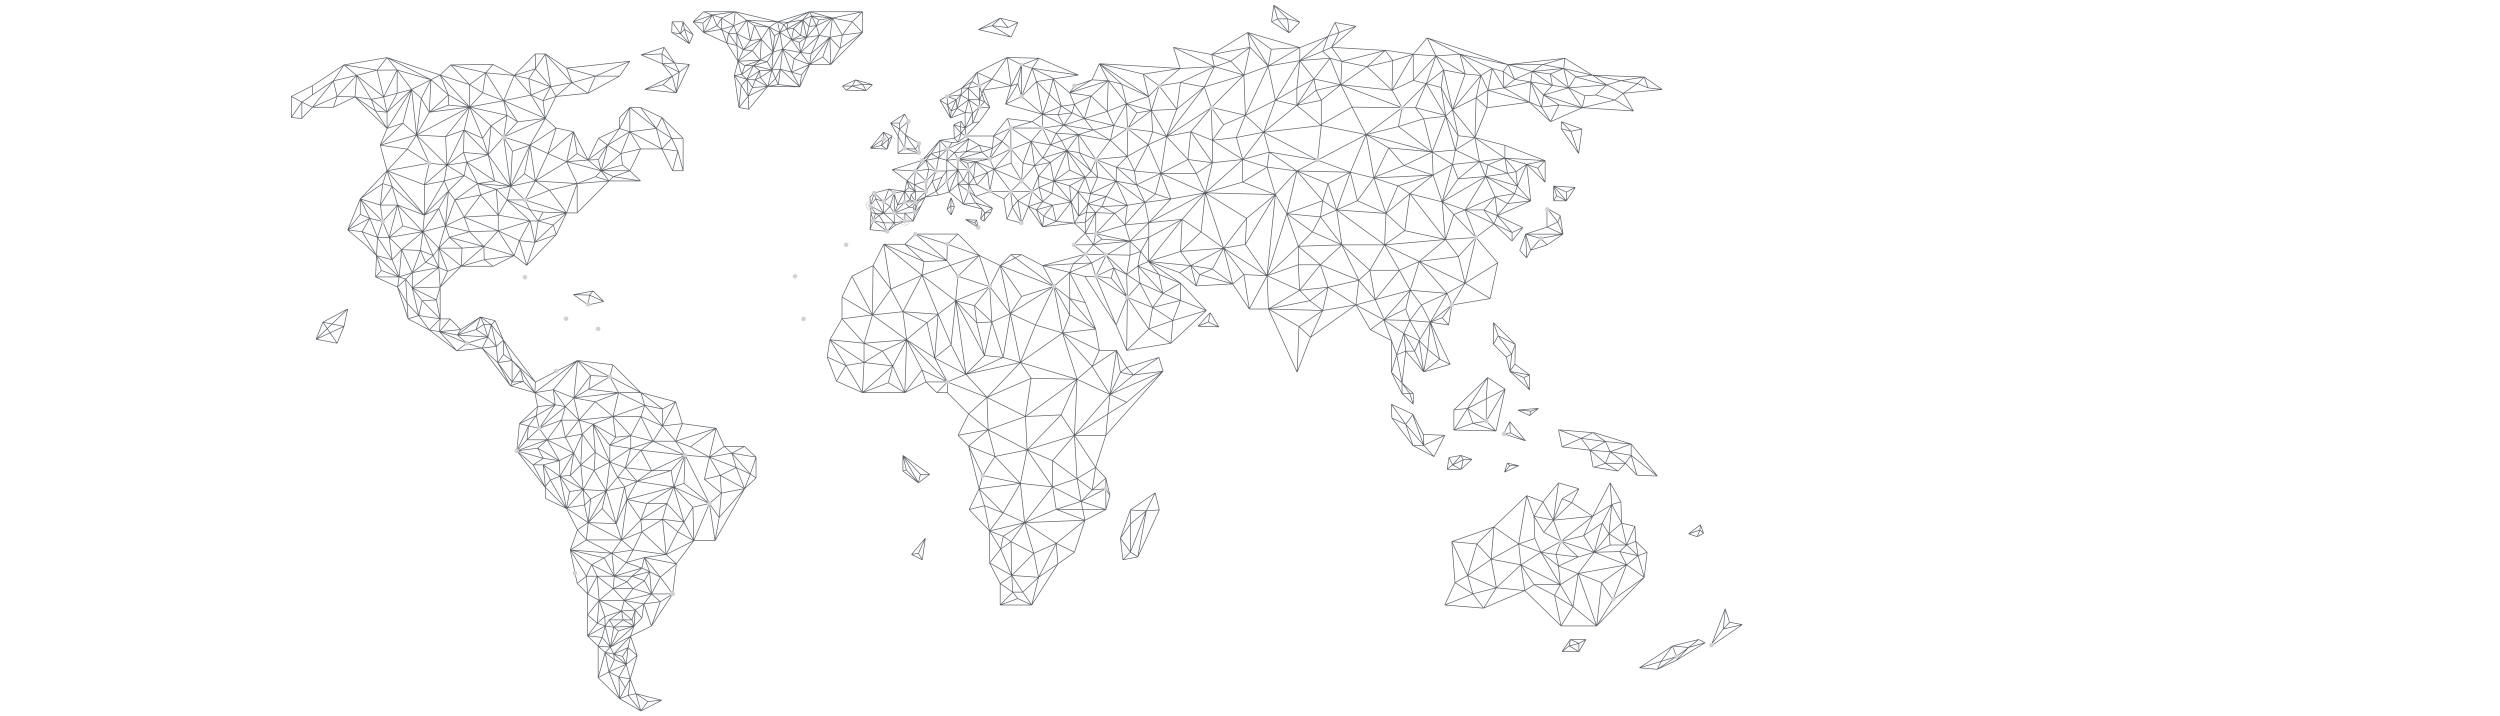 <?xml version="1.0" encoding="UTF-8"?>
<svg id="Layer_1" data-name="Layer 1" xmlns="http://www.w3.org/2000/svg" version="1.1" viewBox="0 0 1920 550">
  <defs>
    <style>
      .cls-1 {
        fill: none;
        stroke: #565b61;
        stroke-miterlimit: 10;
        stroke-width: .51px;
      }

      .cls-2 {
        fill: #d1d1d4;
        stroke-width: 0px;
      }
    </style>
  </defs>
  <path class="cls-1" d="M583.43,54.35l-4.77-3.99M583.43,54.35l9.37-.58M592.8,53.76l-3.59-6.41M589.21,47.35l-5.4-1.13M589.21,47.35l-10.55,3M589.21,47.35l4.47-7.28M592.8,53.76l.88-13.69M573.62,60.85l6.45.49M569.29,65.63l-5.3-7.7M569.29,65.63l4.33-4.79M573.62,60.85l4.26,6.37M577.88,67.21l2.19-5.88M589.66,66.38l-11.78.83M589.66,66.38l-9.6-5.05M580.07,61.33l3.74-1.86M583.81,59.47l-.38-5.12M583.81,59.47l9-5.7M592.8,53.76l-3.14,12.62M592.8,53.76l6.52-.64M595.57,60.36l2.14,4.59M589.66,66.38l8.05-1.43M597.71,64.95l16.55,1.75M595.57,60.36l-5.91,6.02M592.8,53.76l2.77,6.6M595.57,60.36l3.75-7.24M599.32,53.13l-1.61,11.82M599.32,53.13l14.94,13.57M599.32,53.13l8.56,2.27M607.89,55.4l6.37,11.3M607.89,55.4l7.68,2.15M615.57,57.55l-1.31,9.15M607.89,55.4l13.9-5.87M607.89,55.4l2-10.37M601.02,37.76l13.81,2.56M609.89,45.04l4.95-4.72M601.02,37.76l8.87,7.28M607.89,55.4l-6.86-17.64M609.89,45.04l11.9,4.49M614.84,40.32l6.95,9.21M601.02,37.76l-7.34,2.32M598.93,24.95l2.1,12.82M601.02,37.76l-8.22,16M599.32,53.13l1.7-15.37M598.93,24.95l9,5.54M607.93,30.48l-6.91,7.28M607.93,30.48l-3.63-8.14M607.93,30.48l6.91,9.83M622.93,41.19l-8.1-.87M622.93,41.19l-1.15,8.34M622.93,41.19l14.45-12.52M607.93,30.48l5.91,2.03M613.84,32.51l5.58-3.84M613.84,32.51l1,7.8M619.42,28.67l-11.49,1.81M626.98,19.73l2.18,7.48M626.98,19.73l-7.56,8.94M629.16,27.21l-9.74,1.46M629.16,27.21l8.22,1.46M629.16,27.21l10.13-13.35M626.98,19.73l12.31-5.88M619.42,28.67l-2.79-13.38M623.38,12.25l5.55,3.04M623.38,12.25l-1.59-3.25M628.93,15.3l10.36-1.44M623.38,12.25l15.91,1.6M616.63,15.3l4.68,4.99M621.31,20.29l2.07-8.04M621.31,20.29l5.67-.55M626.98,19.73l-3.6-7.48M626.98,19.73l1.96-4.44M616.63,15.3l5.16-6.29M623.38,12.25l-6.75,3.04M621.31,20.29l-1.89,8.38M616.63,15.3l-11.33,1.94M604.3,22.34l12.33-7.04M609.49,21.87l5.35,5.34M607.93,30.48l1.56-8.61M614.84,27.21l1.79-11.91M614.84,27.21l4.58,1.46M614.84,27.21l-6.91,3.27M609.49,21.87l-5.19.47M609.49,21.87l7.14-6.57M637.38,28.67l.62,20.86M646.89,26.9l15.52-1.95M645.08,37.24l1.81-10.34M645.08,37.24l-7.7-8.56M645.08,37.24l-7.08,12.29M645.08,37.24l17.32-12.29M646.89,26.9l-9.5,1.78M646.89,26.9l7.6-10.16M639.29,13.86l7.6,13.04M629.16,27.21l-14.32,13.1M629.16,27.21l-6.23,13.98M619.42,28.67l-4.58,11.64M1303.38,412.16l4.97-2.54M1308.35,409.62l-2.42-6.59M1305.92,403.03l-.39,4.05M1305.54,407.07l-8.69,2.92M1296.85,409.99l6.53,2.17M1305.54,407.07l2.81,2.54M1296.85,409.99l9.07-6.97M1305.54,407.07l-2.16,5.09M1139.63,161.24h-14.39M567.53,82.54l7.41,1.43M567.53,82.54l7.08-8.65M574.61,73.9l.33,10.08M574.61,73.9l15.06-7.52M574.61,73.9l-5.31-8.27M574.61,73.9l3.28-6.69M573.62,60.85l.99,13.28M569.21,65.47l-1.69,17.07M517.45,373.97l7.87-2.77M487.89,468.48l-10.56.78M477.33,469.26l2.05-8.13M460.14,461.13l17.19,8.13M477.33,469.26l-12.8,4.27M464.53,473.53l-4.39-12.4M460.14,461.13l-8.85,11.14M451.29,472.27l7.37,6.35M458.66,478.63l1.48-17.5M464.53,473.53l-5.87,5.1M458.66,478.63l6.11,2.17M464.77,480.8l-13.58,7.56M458.66,478.63l-7.47,9.73M464.77,480.8l3.97,16.16M468.73,496.96l-6.28-7.44M462.45,489.51l-11.26-1.15M462.45,489.51l2.31-8.71M459.37,496.28l3.08-6.77M468.73,496.96l2.61-15.3M471.34,481.66l15.61-.86M477.33,469.26l1.24,6.82M478.57,476.08l-7.23,5.58M471.34,481.66l-3.42-5.58M467.91,476.08l9.42-6.82M464.53,473.53l.24,7.27M464.77,480.8l3.15-4.72M471.34,481.66l-6.57-.86M468.73,496.96l-9.36-.68M468.73,496.96l6.24-12.38M474.97,484.58l-3.63-2.92M474.97,484.58l11.98-3.78M478.57,476.08h6.77M485.34,476.08l1.61,4.72M478.57,476.08l8.38,4.72M485.34,476.08l-8.01-6.82M487.89,468.48l-2.55,7.6M467.91,476.08h10.66M487.89,468.48l-.94,12.32M468.73,496.96l18.22-16.16M486.95,480.8l-2.69,7.79M484.26,488.59l-1.92,8.75M487.89,468.48l5.08,6.16M492.97,474.64l1.55-10.89M492.97,474.64l-6.02,6.16M482.34,497.33l7.01,6.19M484.26,488.59l-12.92,13.75M471.34,502.33l11-5M471.34,502.33l-6.57-1.25M484.26,488.59l-15.53,8.37M464.77,501.08l3.97-4.12M468.73,496.96l2.61,5.38M464.77,501.08l-5.4-4.8M464.77,501.08l-5.38,19.41M459.38,520.49l8.27-4.47M467.65,516.01l-2.88-14.93M467.65,516.01l7.63,3.94M475.28,519.95l5.68-9.81M480.96,510.14l-9.11-3.5M471.85,506.64l-.51-4.31M471.85,506.64l-7.08-5.56M471.85,506.64l-4.2,9.37M480.96,510.14l-13.31,5.87M475.28,519.95l.64,16.62M467.65,516.01l8.27,20.56M471.34,502.33l9.62,7.81M482.34,497.33l-4.22,6.81M478.12,504.14l2.84,6M478.12,504.14l-6.78-1.81M482.34,497.33l-1.38,12.81M480.96,510.14l8.38-6.62M480.96,510.14l3.03,11.24M475.28,519.95l8.71,1.43M475.28,519.95l4.95,8.31M480.23,528.26l3.76-6.89M480.23,528.26l-4.31,8.31M475.91,536.57l6.56-2.57M482.47,534.01l1.51-12.63M482.47,534.01l5.93-1.25M482.47,534.01l9.65,12.01M497.5,538.78l10.71-.97M497.5,538.78l-5.37,7.23M497.5,538.78l-9.1-6.02M488.4,532.76l3.73,13.25M510.08,36.35l-1.73,5.05M508.35,41.4l-16,.74M508.35,41.4l.28,7.52M508.63,48.92l9.46-.56M508.35,41.4l9.74,6.96M518.08,48.35l3.62,7.05M521.7,55.41l-13.08-6.49M521.7,55.41l-5.36,3.08M521.7,55.41l-2.34,15.85M521.7,55.41l7.78-5.92M516.34,58.49l3.11,12.18M495.18,68.71l14.03-3.65M509.21,65.06l10.15,6.19M509.21,65.06l7.13-6.58M524.6,16.74l.99,5.75M525.59,22.49l6.73,4.12M525.59,22.49l-3,3.49M522.6,25.98l-6.41-9.24M524.6,16.74l-2,9.24M522.6,25.98l-6.74-1.03M525.59,22.49l3.89,11.02M522.6,25.98l6.89,7.53M532.32,16.74l14.67-5.25M554.29,22.49l-3.6-2.75M565.94,25.98l10.37,5.12M590.8,20.84l-6.06,9.31M578.66,50.36l14.14,3.41M639.29,13.86l15.2,2.88M662.41,9.01l-7.92,7.73M639.29,13.86l23.12-4.85M654.49,16.74l7.92,8.21M639.29,13.86l-17.5-4.85M639.29,13.86l-1.9,14.82M637.38,28.67l-15.6,20.86M631.85,43.72l6.16,5.81M621.79,49.53l10.06-5.81M631.85,43.72l5.54-15.04M546.99,11.48l-6.6-2.48M546.99,11.48l17.65-2.48M546.99,11.48l-6.6,13.47M540.39,24.95l-.57-7.22M539.82,17.73l-7.5-.99M539.82,17.73l7.17-6.25M546.99,11.48l3.7,8.25M550.69,19.73l-10.3,5.21M554.29,22.49l3.93,10.62M554.29,22.49l-13.9,2.46M554.29,22.49v-8.63M554.29,13.86l-7.3-2.38M550.69,19.73l3.6-5.88M554.29,13.86l10.35-4.85M554.29,13.86l9.26,5.88M563.56,19.73l-9.26,2.75M558.22,33.1l1.25-7.64M559.47,25.46l6.47.52M559.47,25.46l-5.9-2.85M559.47,25.46l4.09-5.73M559.47,25.46l6.47,9.39M565.94,34.85l-7.72-1.75M565.94,34.85l.84,12.19M565.94,34.85v-8.87M565.94,25.98l-2.38-6.24M563.56,19.73l1.09-10.73M563.56,19.73l10-4.13M573.56,15.61l-8.92-6.6M573.56,15.61l23.64,1.13M573.56,15.61l-7.62,10.37M565.94,25.98l5,12.25M570.93,38.23l-5-3.37M570.93,38.23l-4.16,8.82M570.93,38.23l5.38-7.12M576.31,31.1l-2.75-15.49M579.38,19.73l-3.07,11.37M579.38,19.73l-5.82-4.13M579.38,19.73l5.37,10.42M584.74,30.16l-8.43.94M584.74,30.16l-13.81,8.07M577.84,38.87l5.97,7.35M577.84,38.87l-6.91-.65M577.84,38.87l6.9-8.72M577.84,38.87l-11.07,8.17M583.81,46.22l-17.03.82M584.74,30.16l8.94,9.92M593.68,40.08l-2.87-19.24M579.38,19.73l11.43,1.11M590.8,20.84l6.39-4.11M590.8,20.84l-17.25-5.23M584.74,30.16l-.93,16.07M583.81,46.22l9.87-6.14M594.8,27.44l4.13-2.5M594.8,27.44l-1.12,12.64M594.8,27.44l-4-6.6M598.93,24.95l-8.12-4.1M597.19,16.74l1.73,8.21M593.68,40.08l5.25-15.13M598.93,24.95l5.37-2.6M601.96,18.79l3.34-1.56M601.96,18.79l-4.77-2.05M601.96,18.79l2.34,3.55M598.93,24.95l3.03-6.15M605.3,17.23l-8.11-.5M605.3,17.23l16.49-8.23M604.3,22.34l1-5.11M621.79,49.53l-6.22,8.02M583.81,59.47l5.86,6.91M572.16,50.36l-2.5,6.82M563.99,57.93l5.67-.76M566.78,47.04l2.88,10.13M572.16,50.36l-5.38-3.31M583.81,46.22l-11.65,4.13M569.66,57.17l9-6.82M578.66,50.36h-6.5M578.66,50.36l5.15-4.13M569.66,57.17l3.96,3.67M573.62,60.85l-9.63-2.91M573.62,60.85l5.04-10.49M583.43,54.35l-3.36,6.99M573.62,60.85l9.81-6.5M405.88,327.15l-6.98-1.78M405.88,327.15l-1.14,10.63M404.74,337.77h15.52M420.26,337.77l-23.34,8.46M429.57,353.75l.46,12.06M404.74,337.77l-7.81,8.46M404.74,337.77l9.43-8.84M420.26,337.77l-7.27,6.46M412.99,344.24l16.58,9.52M429.57,353.75l11.04-5.72M420.26,337.77l9.31,15.98M412.99,344.24l-16.07,2M429.57,353.75l-12.36,3.28M417.22,357.04l1.68,17.55M417.22,357.04h-7.76M409.45,357.04l-12.53-10.8M409.45,357.04l9.44,17.55M409.45,357.04l7.76-5.02M396.93,346.23l20.29,5.78M417.22,352.02l12.36,1.74M417.22,352.02l-4.22-7.78M417.22,357.04l12.82,8.77M430.04,365.81l5.08,24.77M430.04,365.81l7.94-.72M437.98,365.09l9.87,10.91M447.85,375.99l8.45-14.66M456.3,361.34l.83-13.93M456.3,361.34l12.04-6.49M446.07,357.04l1.78,18.96M456.3,361.34l-10.23-4.3M440.61,348.04l-10.58,17.77M440.61,348.04l-2.64,17.05M437.98,365.09l8.1-8.05M430.04,365.81l17.81,10.18M447.85,375.99l-10.44,1.51M437.41,377.5l-2.3,13.08M435.11,390.58l12.73-14.58M447.85,375.99l1.08,11.88M448.93,387.87l-13.26,2.07M437.41,377.5l-7.38-11.69M418.57,373.97l16.55,16.61M417.22,357.04l5.48,11.63M422.7,368.66l-4.13,5.3M422.7,368.66l12.42,21.91M422.7,368.66l7.34-2.85M447.85,375.99l17.74.92M447.85,375.99l5.75,7.29M453.6,383.28l11.99-6.37M453.6,383.28l-1.88,18.08M451.72,401.36l-2.79-13.49M448.93,387.87l4.67-4.59M465.59,376.91l-9.29-15.58M468.34,354.85l-2.75,22.06M468.34,341.92v12.93M468.34,354.85l16.08-10.47M484.42,344.38l-4.16,14.81M480.26,359.19l11.92-13.42M492.19,345.76l8.32,15.81M492.19,345.76l9.33-6.91M492.19,345.76l-8.55-1.38M480.26,359.19l-11.92-4.34M500.51,361.57l-20.24-2.38M480.26,359.19l8.95,10.5M489.21,369.69l-9.5,4.28M479.71,373.97l1.76,9.65M479.71,373.97l-14.12,2.94M489.21,369.69l-7.73,13.93M500.51,361.57l-11.3,8.12M492.19,345.76l33.94,3.85M500.51,361.57l14.94-.24M515.45,361.34l2,12.63M515.45,361.34l10.68-11.72M515.45,361.34l-26.24,8.35M489.21,369.69l28.24,4.28M481.48,383.62l35.97-9.65M451.72,401.36l-16.97-11.42M451.72,401.36l-8.23,5.64M451.72,401.36l21.46.78M473.19,402.14l-10.73-11.57M462.45,390.58l3.14-13.66M465.59,376.91l7.59,25.23M462.45,390.58l-10.73,10.79M473.19,402.14l8.29-18.52M479.71,373.97l-6.53,28.18M479.71,373.97l-5.41-7.45M474.3,366.51l5.96-7.33M474.3,366.51l14.91,3.17M468.34,354.85l5.96,11.67M474.3,366.51l-8.71,10.4M473.19,402.14l4.15,12.54M477.33,414.68l15.64-6.27M492.97,408.41l18.61,17.44M511.58,425.86l21.23-10.64M517.45,373.97l7.87,26.98M492.19,399.24l20.01-12.56M508.83,398.79l11.59,9.62M492.97,408.41l-.78-9.17M492.19,399.24l-14.9,15.44M481.48,383.62l10.71,15.62M481.48,383.62l-4.19,31.06M492.19,399.24l4.67-12.56M496.85,386.68h15.35M481.48,383.62l15.38,3.06M517.45,373.97l-20.6,12.72M512.2,386.68l5.25-12.72M440.42,226.3l12.3.3M452.72,226.59l10.97,4.95M455.48,223.52l-2.76,3.07M452.72,226.59l-1,7.57M508.83,398.79l-16.64.45M508.83,398.79l-15.86,9.62M508.83,398.79l3.37-12.11M512.2,386.68l13.12,14.27M525.32,400.95l-16.5-2.16M525.32,400.95l-4.91,7.47M520.42,408.41l-8.84,17.44M520.42,408.41l12.39,6.8M525.32,400.95l7.48,14.27M517.45,373.97l14.71,15.56M532.16,389.53l.64,25.69M525.32,400.95l6.84-11.42M532.16,389.53l12.66-2.85M508.83,398.79l2.75,27.07M492.97,408.41l-6.75,13.94M486.23,422.36l-8.9-7.68M486.23,422.36l25.35,3.5M511.58,425.86l7.88,7.18M477.33,414.68l-25.61-13.32M451.72,401.36l-1.4,13.32M450.33,414.68l-12.37,7.68M443.5,407l6.83,7.68M450.33,414.68h27.01M486.23,422.36l-16.28,2.53M469.95,424.89l-19.62-10.21M477.33,414.68l-7.38,10.21M469.95,424.89l-31.99-2.53M486.23,422.36l-5.3,9.7M480.92,432.05l-10.98-7.16M480.92,432.05l13.93-3.86M494.86,428.2l12.29,15.02M507.15,443.21l12.3-10.17M511.58,425.86l-16.72,2.34M494.86,428.2l24.6,4.84M498.9,439.08l8.25,4.13M494.86,428.2l4.04,10.88M498.9,439.08l1.43,17.08M500.33,456.16h16.28M507.15,443.21l-6.82,12.95M507.15,443.21l9.46,12.95M480.92,432.05l-9.12,10.47M471.8,442.52l-17.46-8.82M454.35,433.71l-4.02,8.82M450.33,442.52l-7.05,5.48M450.33,442.52l-12.37-20.17M454.35,433.71l-16.39-11.35M454.35,433.71l4.31,8.82M458.66,442.52h13.14M471.8,442.52l-7.78-14.05M464.02,428.47l-9.68,5.24M464.02,428.47l6.49-4.36M469.95,424.89l1.86,17.63M464.02,428.47l-26.07-6.11M458.66,442.52h-8.33M450.33,442.52l.97,13.64M458.66,442.52l-7.37,13.64M470.87,452.09l.93-9.56M458.66,442.52l12.22,9.56M458.66,442.52l1.48,18.6M460.14,461.13l-8.85-4.97M460.14,461.13l10.74-9.04M470.87,452.09l8.5,9.04M480.92,432.05l12.05,4.2M485.34,442.52l-3.87,4.29M486.22,452.09l8.64-6.11M492.97,436.26l-7.63,6.27M485.34,442.52l9.52,3.45M486.22,452.09l-6.84,9.04M481.48,446.82l4.74,5.27M485.34,442.52h-13.54M481.48,446.82l-10.6,5.27M471.8,442.52l9.67,4.29M479.38,461.13h-19.24M470.87,452.09h15.35M492.97,436.26l-21.17,6.27M492.97,436.26l1.89-8.06M492.97,436.26l5.93,2.82M498.9,439.08l-13.56,3.44M494.86,445.97l4.04-6.89M500.33,456.16l-5.47-10.19M486.22,452.09l14.11,4.08M479.38,461.13l20.95-4.97M500.33,456.16l6.83,5.96M507.16,462.12l9.46-5.96M507.16,462.12l-6.83,18.67M507.16,462.12l-12.64,1.62M494.52,463.75l5.81-7.58M494.52,463.75l5.81,17.05M494.52,463.75l-15.14-2.62M479.38,461.13l8.51,7.35M487.89,468.48l6.63-4.73M393.28,276.87l-6.65-15.6M386.63,272.27l-4.35,6.26M370.3,267.37l11.99,11.16M382.29,278.52l9.75,17.75M382.29,278.52l10.99,14.91M411.17,293.43l-.39,8.17M435.14,124.15l-14.3-6.22M435.14,124.15l8.12-6.22M443.26,117.93l-2.84-16.75M440.42,101.18l-5.28,22.97M443.26,117.93l8.3,5M451.56,122.93l10.07,8.21M451.56,122.93l-16.42,1.23M411.17,138.95l23.98-14.8M319.89,103.72l23.35,23.14M343.23,126.85l-13.56-1.54M356.44,99.92l18.5,18.87M360.62,82.18l10.07,23.98M370.69,106.16l-14.25-6.23M370.69,106.16l4.25,12.64M370.69,106.16l6.45-9.5M389.41,88.59l8.16,4.97M397.57,93.56l21.24-2.6M386.78,77.35l10.79,16.21M397.57,93.56l-10.79,11.7M406.99,111.52l-4.19,21.89M402.79,133.41l8.38,5.54M402.79,133.41l-10.75,9.64M406.99,111.52l-14.94,31.53M386.78,105.25l6.71,10.89M393.49,116.15l13.5-4.62M393.49,116.15l-1.45,26.9M326.82,201.45l-10.2,7.93M326.82,201.45l-3.94-9.1M322.88,192.35l1.9-14.42M322.88,192.35l9.76,3.9M322.88,192.35l-6.26,17.03M316.62,209.39l20.41-3.96M322.88,192.35l-14.42-.61M410.78,301.6l15.58,9.22M426.35,310.83l-12.18,18.1M440.73,305.58l34.36-3.98M440.73,305.58l4,17.06M447.16,333.35l-1.09,23.68M420.26,337.77l20.35,10.26M451.72,401.36l13.87-24.45M508.83,327.15l-7.31,11.71M440.73,305.58l12.87-17.17M453.6,288.41l-10.11-11.54M440.73,305.58l2.77-28.71M410.78,301.6l32.72-24.74M426.35,310.83l-1.42-11.56M424.93,299.27l15.8,6.31M424.93,299.27l18.57-22.4M424.93,299.27l-14.15,2.34M424.93,299.27l9.28,13.01M434.21,312.27l-7.86-1.44M434.21,312.27l6.52-6.69M434.21,312.27l10.51,10.36M414.17,328.93l20.04-16.66M412.86,312.27l13.5-1.44M414.17,328.93l17.06-6.29M431.23,322.64l2.99,13.16M434.21,312.27l-2.99,10.36M431.23,322.64l-10.97,15.14M434.21,335.8l-13.95,1.98M414.17,328.93l6.09,8.84M431.23,322.64h13.5M444.72,322.64l12.41-14.06M457.13,308.58l13.64,11.31M470.77,319.89l-26.04,2.75M434.21,335.8l10.51-13.16M444.72,322.64l2.44,10.71M440.61,348.04l-6.4-12.24M434.21,335.8l12.95-2.44M440.61,348.04l6.55-14.68M455.48,325.78l17.36,10.01M447.16,333.35l8.31-7.57M455.48,325.78l-10.75-3.15M455.48,325.78l15.29-5.9M470.77,319.89l2.07,15.91M457.13,347.4l11.21,7.44M446.07,357.04l11.06-9.63M440.61,348.04l5.46,9M457.13,347.4l-9.97-14.05M455.48,325.78l12.86,29.07M457.13,347.4l-1.65-21.62M472.84,335.8l-4.5,6.12M468.34,341.92l16.08,2.46M468.34,341.92l-12.86-16.13M468.34,341.92l16.08-7.34M472.84,335.8l11.58-1.22M484.42,334.57v9.81M470.77,319.89l13.66,14.69M484.42,334.57l17.09,4.28M501.52,338.86l-17.09,5.52M484.42,334.57l7.76-14.69M492.19,319.89l9.33,18.97M508.83,327.15l-16.64-7.26M492.19,319.89h-21.42M492.19,319.89l2.97-8.54M495.15,311.34l-24.39,8.54M470.77,319.89l4.32-18.28M475.09,301.6l-17.96,6.98M457.13,308.58l-16.4-3M453.6,288.41l-1.45,10.53M452.15,298.94l22.94,2.66M452.15,298.94l-11.42,6.64M452.15,298.94l16.19-9.7M468.34,289.24l6.75,12.37M453.6,288.41l14.74.83M468.34,289.24l-24.85-12.37M468.34,289.24l2.43-9.05M468.34,289.24l23.85,12.28M475.09,301.6l17.1-.09M475.09,301.6l20.07,9.74M495.15,311.34l-2.97-9.83M495.15,311.34l13.67,15.8M508.83,327.15l10.06-18.57M518.89,308.58l-10.06,5.53M508.83,314.11l-16.64-12.59M495.15,311.34l13.67,2.76M508.83,314.11v13.04M508.83,327.15l15.18-1.78M508.83,327.15l10.06,11.71M518.89,338.86l5.12-13.5M518.89,338.86l31.12-9.93M518.89,338.86h-17.37M500.51,361.57l25.62-11.96M526.13,349.61l-8.68,24.35M517.45,373.97l27.37,12.72M544.82,386.68l-12.01,28.53M544.82,386.68l4.34,28.53M544.82,386.68l-19.49-15.48M525.32,371.2l.8-21.59M526.13,349.61l18.69,37.07M544.82,386.68l7.5,10.75M552.32,397.43l19.51-22.12M552.32,397.43l-3.15,17.79M552.32,397.43l1.69-18.74M554,378.69l-9.18,8M554,378.69l17.82-3.38M554,378.69l-13.02-10.54M540.98,368.15l3.83-17.08M544.82,351.07l-14.62-7.92M530.2,343.15l19.81-14.22M530.2,343.15l-11.31-4.29M518.89,338.86l7.24,10.76M526.13,349.61l18.69,1.45M526.13,349.61l-24.61-10.76M550.01,328.93l-5.19,22.14M544.82,351.07l11.45-8.22M565.44,359.08l-12.28,6.01M553.16,365.09l18.66,10.22M553.16,365.09l.84,13.6M540.98,368.15l12.17-3.06M553.16,365.09l-8.34-14.02M544.82,351.07l20.62,8.01M565.44,359.08l6.39,16.23M565.44,359.08l10.8,4.98M576.23,364.06l4.41-13M576.23,364.06l-4.41,11.25M576.23,364.06l4.41,3.03M565.44,359.08l-3.37-11.04M562.07,348.04l9.75-5.19M562.07,348.04l18.57,3.03M562.07,348.04l14.16,16.03M562.07,348.04l-17.25,3.03M556.26,342.85l5.81,5.19M694.92,155.16l-5.56,2.22M689.35,157.38l5.44-10.64M686.59,148.08l2.76,9.3M689.35,157.38l-2.55,6.36M694.92,155.16l-.13-8.2M694.92,155.16l3.16,3.91M698.08,159.08l5.02-4.08M698.08,159.08l3.16.38M701.24,159.45l1.86-4.46M701.24,159.45l1.34,3.76M686.8,163.73l8.12-8.57M698.08,159.08l-11.28,4.66M694.92,155.16l4.09-1.65M699.01,153.52l.65-4.01M699.66,149.5l3.33-2.54M699.01,153.52l-4.22-6.55M699.66,149.5l3.44,5.49M703.11,154.99l-8.19.17M699.01,153.52l4.09,1.48M710.65,151.24l-7.54,3.75M702.59,163.21l2-7.3M704.58,155.91l6.07-4.67M704.58,155.91l-1.48-.92M702.59,163.21l4.78-5.5M414.17,328.93l-2.35-9.69M411.82,319.25l-12.92,6.12M411.82,319.25l1.04-6.97M411.82,319.25l14.54-8.42M414.17,328.93l-8.29-1.78M405.88,327.15l-8.95,19.09M405.88,327.15l5.94-7.9M308.45,191.75l-1.87,20.94M306.58,212.68l-17.41-16.43M306.58,212.68l-13.74-4.98M292.84,207.7l-4.4,4.98M292.84,207.7l-3.67-11.44M306.58,212.68h-18.14M306.58,212.68l-1.25,7.78M308.45,191.75l-7.3,7.74M301.15,199.49l-11.98-3.23M301.15,199.49l5.43,13.2M301.15,199.49l-2.26-17.18M298.89,182.31h-8.99M289.9,182.31l11.25,17.18M289.9,182.31l-.73,13.95M289.9,182.31l4.01-12.23M293.91,170.09l11.45-12.6M305.36,157.48h-13.22M292.15,157.48l9-14.29M301.15,143.19l-3.89-12.06M301.15,143.19l4.21,14.29M301.15,143.19l24.73,22.02M301.15,143.19l-7.24-2.19M293.91,141l-17.23,11.74M293.91,141l3.35-9.87M293.91,141l-1.76,16.48M292.15,157.48l-15.47-4.74M292.15,157.48l1.76,12.6M289.9,182.31l-11.81-4.38M278.09,177.93l5.9-10.23M283.99,167.71l-16.97,8.87M283.99,167.71l-7.31-3.05M276.68,164.66v-11.92M276.68,164.66l-9.65,11.92M283.99,167.71l5.91,14.61M283.99,167.71l9.92,2.38M283.99,167.71l-7.31-14.97M278.09,177.93l-11.06-1.35M278.09,177.93l11.08,18.33M344.38,146.77l12.06-11.88M356.44,134.89l-13.21-8.04M343.23,126.85l12.76-9.81M355.99,117.05l.45-17.12M356.44,99.92l4.18-17.74M356.44,99.92l-14.22,5.01M356.44,99.92l-13.21,26.93M355.99,117.05l2.54,7.48M358.53,124.53l16.41-5.73M355.99,117.05l18.95,1.75M358.53,124.53l-15.3,2.32M379.92,138.95l12.12,4.1M379.92,138.95l-4.98-20.15M379.92,138.95l-13.08,2.05M366.84,141l-10.4-6.11M356.44,134.89l2.09-10.36M358.53,124.53l21.39,14.42M366.84,141l-8.31-16.47M356.44,134.89l-15.22,4.06M341.21,138.95l2.02-12.1M341.21,138.95l3.17,7.82M341.21,138.95l-15.33,2.99M341.21,138.95l-15.33,26.26M325.88,141.94l17.35-15.08M343.23,126.85l-1.01-21.92M392.04,143.05l11.05,10.52M403.1,153.57l18.9-7.47M422,146.1l13.14,17.42M435.14,163.52l8.12-22.52M443.27,141v22.52M443.27,141l24.43-2.05M443.27,141l-21.27,5.1M422,146.1l-10.83-7.15M411.17,138.95l-8.07,14.62M403.1,153.57l32.05,9.95M403.1,153.57h-13.69M389.41,153.57l17.72,16.11M407.13,169.68l-24.49,7.57M382.65,177.26l16.25,7.58M398.9,184.84l-4.02,11.42M398.9,184.84l5.61,18.93M404.51,203.77l6.27-17.66M410.78,186.11l16.37-5.87M410.78,186.11l-11.88-1.27M407.13,169.68l-8.23,15.16M410.78,186.11l-3.64-16.42M410.78,186.11l14.15-13.29M424.93,172.82l2.22,7.42M424.93,172.82l-11.6-3.14M413.33,169.68l21.81-6.16M424.93,172.82l10.21-9.3M413.33,169.68h-6.2M413.33,169.68l-2.56,16.42M413.33,169.68l-6.4-8.66M406.94,161.03l10.13,1.88M406.94,161.03l-17.53-7.45M406.94,161.03l-3.84-7.46M417.07,162.91l18.08.62M417.07,162.91l-3.73,6.78M407.13,169.68l-24.49-4.47M382.65,165.21v12.05M382.65,177.26l-26.21-10.57M360.62,177.93l22.03-.68M360.62,177.93l11.02,11.35M371.63,189.29l-16.79,1.26M354.84,190.55l-9.7-8.24M345.14,182.31l-8.12,8.24M337.02,190.55l-12.25-12.62M337.02,190.55l-4.39,5.71M337.02,190.55l5.06-17.07M345.14,182.31l15.47-4.38M345.14,182.31l-3.06-8.83M345.14,182.31l26.49,6.97M354.84,190.55h-17.82M371.63,189.29l11.01-12.03M371.63,189.29l.24,10.2M371.88,199.49l6.79,4.98M371.88,199.49l23.01-3.23M394.88,196.26l-23.25-6.97M382.65,177.26l12.24,19M308.45,191.75l8.16,17.64M316.62,209.39l-10.03,3.3M316.62,209.39v11.73M316.62,221.12l20.41-15.69M337.02,205.43l1.02,15.04M337.02,205.43l-10.2-3.98M326.82,201.45l5.81-5.19M332.63,196.26l4.39,9.17M337.02,205.43v-14.88M337.02,205.43l6.69,2.92M343.71,208.35l-6.69-17.8M343.71,208.35l10.55-3.88M343.71,208.35l-5.67,12.12M354.27,204.47l-17.24-13.92M354.27,204.47l.57-13.92M354.27,204.47l17.37-15.19M371.88,199.49l-17.61,4.98M338.05,220.47l-21.43.65M316.62,221.12l7.58,9.85M324.19,230.97l-2.63,11.38M321.56,242.35l16.49,2.53M321.56,242.35l8.11,11.09M321.56,242.35l-8.11,2.53M316.62,221.12l4.95,21.23M305.33,220.47l6.24-6.06M311.57,214.41l5.04,6.71M311.57,214.41l1.06,18.44M311.57,214.41l5.04-5.02M306.58,212.68l4.99,1.72M312.63,232.85l8.93,9.5M312.63,232.85l.82,12.03M312.63,232.85l-7.31-12.38M324.19,230.97l13.86,13.91M324.19,230.97l10.94-.62M335.13,230.35l2.92-9.89M335.13,230.35l2.92,14.53M335.13,230.35l-18.52-9.23M338.05,244.88l-8.38,8.56M338.05,244.88l-.51,9.81M337.54,254.69l13.82,2.62M351.35,257.31l17.7-13.87M351.35,257.31l23.32,1.52M374.67,258.83l-16.28,4.78M358.39,263.61l11.91,3.76M358.39,263.61l-7.04-6.3M358.39,263.61l-7.45,5.87M329.67,253.44l7.87,1.25M337.54,254.69l13.4,14.79M358.39,263.61l-20.85-8.92M353.78,253.15l-16.24,1.54M337.54,254.69l8.17-9.76M353.78,253.15l-2.43,4.16M374.67,258.83l-9.12-5.68M365.55,253.15l3.5-9.71M365.55,253.15l-14.2,4.16M374.67,258.83l-4.37,8.54M374.67,258.83l6.51,7.18M374.67,258.83l-3.08-9.67M371.59,249.16l5.74.22M377.33,249.38l2.91-3.1M369.05,243.44l8.28,5.94M377.33,249.38l9.91,12.68M377.33,249.38l-2.66,9.45M371.59,249.16l-6.04,3.99M369.05,243.44l2.54,5.72M381.18,266l-10.88,1.36M381.18,266l-3.85-16.62M381.18,266l5.45-4.74M381.18,266l1.1,12.52M382.29,278.53l11-1.66M393.28,276.87v16.57M393.28,293.43l6.45-9.43M399.73,284.01l11.05,17.6M392.04,296.28l1.24-2.84M393.28,293.43l8.64-.63M401.92,292.81l8.86,8.8M401.92,292.81l-2.19-8.8M401.92,292.81l-9.88,3.47M393.28,276.87l6.45,7.14M393.28,276.87l-6.65-4.6M386.63,272.26v-11M393.28,276.87l17.89,16.57M231.84,78.42l8.1-5.56M239.93,72.86v-6.99M239.93,72.86l16.13-10.76M256.06,62.09l8.12-12.24M258.9,74.09l-18.97,8.31M258.9,74.09l-2.84,8.31M258.9,74.09l13.74.33M273.87,57.93l-1.23,16.5M273.87,57.93l-9.69-8.08M256.06,62.09l17.81-4.16M273.87,57.93l15.77-4.04M289.65,53.89l7.64-9.65M289.65,53.89l5,20.55M289.65,53.89l-25.46-4.04M289.65,53.89l15.37-.14M305.01,53.75l-7.73-9.51M305.01,53.75l11.12,14.96M316.14,68.71l14.85-7.48M330.99,61.23l-33.7-16.99M330.99,61.23l7.06-3.58M330.99,61.23l13.39,11.62M344.38,72.86l-14.71,13.36M294.65,74.45l-9.5,1.81M285.15,76.26l12.11,9.96M297.26,86.21l.03,12.45M297.26,86.21l18.87-17.5M297.26,86.21l-2.61-11.77M294.65,74.45l10.37-2.82M305.01,71.62v-17.87M305.01,71.62l11.12-2.91M305.01,71.62l-7.75,14.59M285.15,76.26l-11.28-18.32M285.15,76.26l-12.5-1.83M285.15,76.26l3.25,8.96M288.4,85.21l8.86,1M288.4,85.21l8.89,13.45M288.4,85.21l-15.75-10.78M316.14,68.71l7.42,6.93M323.56,75.64l7.42-14.4M323.56,75.64l-3.68,28.08M323.56,75.64l6.11,10.58M344.38,72.86l-6.33-15.2M344.38,72.86v7.88M344.38,80.73l16.24,1.45M344.38,80.73l-14.71,5.48M344.38,72.86l16.24,9.32M360.62,82.18l16.52,14.48M377.14,96.66l12.27-8.07M389.41,88.59l-2.63,16.67M386.78,105.25l-11.84,13.54M374.94,118.8l2.2-22.14M386.78,105.25l-9.64-8.6M389.41,88.59l-28.79-6.41M374.94,118.8l17.1,24.25M389.41,88.59l-2.63-11.24M386.78,77.35l-26.16,4.83M360.62,82.18v-17.21M360.62,64.97l-22.57-7.32M360.62,64.97l-14.5-15.12M360.62,64.97l12.45-9.06M373.07,55.91l13.71,21.44M360.62,82.18l10.07-10.93M370.69,71.25l-10.07-6.28M370.69,71.25l16.09,6.1M370.69,71.25l2.38-15.34M373.07,55.91l-26.95-6.06M373.07,55.91l21.82,2.02M373.07,55.91l5.6-6.43M394.88,57.93l12.98,15.1M407.86,73.03l-21.08,4.31M407.86,73.03l10.94,17.93M407.86,73.03l15.03-6.41M422.89,66.63l-11.72-13.75M411.17,52.88l7.64-11.48M411.17,41.4v11.48M411.17,52.88l-16.28,5.05M411.17,52.88l-5.06,7.49M406.11,60.37l16.78,6.26M406.11,60.37l1.75,12.67M406.11,60.37l-11.23-2.44M422.89,66.63l-4.08-25.23M422.89,66.63l-5.86,10.72M417.03,77.35l9.94-3.25M417.03,77.35l-9.17-4.31M417.03,77.35l1.78,13.61M426.97,74.09l-4.08-7.47M426.97,74.09l12.3-10.6M439.27,63.5l-4.12-11.17M422.89,66.63l16.38-3.13M439.27,63.5l-20.46-22.1M439.27,63.5l12.3,8.13M451.56,71.62l5.78-13.13M457.35,58.49l-22.2-6.16M439.27,63.5l18.08-5.01M457.35,58.49h18.48M457.35,58.49l26.38-11.44M427.15,98.34l-20.16,13.18M406.99,111.52l-20.21-6.27M418.8,90.96l-11.82,20.56M406.99,111.52l13.86,6.41M420.85,117.93l6.3-19.59M420.85,117.93l19.57-16.75M420.85,117.93l-9.68,21.02M411.17,138.95l-4.18-27.43M411.17,138.95l-19.13,4.1M411.17,138.95l32.1,2.05M443.26,141l-8.12-16.85M435.14,124.15l26.5,6.98M461.64,131.13l4.94-19.61M466.58,111.52l10.26,6.41M475.76,98.66l7.96-16.12M483.73,82.54l20.35,16.12M504.08,98.66l-12.14-16.12M504.08,98.66l-20.35,2.52M483.73,101.18l24.62,13.18M508.35,114.37l7.51-8.13M515.85,106.24l4.74,9.76M520.59,115.99l-4.04,15.14M504.08,98.66l4.27-8.4M504.08,98.66l4.27,15.7M515.85,106.24l-11.77-7.57M515.85,106.24l-7.51-15.97M515.85,106.24l8.78-.08M520.59,115.99l4.04,15.14M520.59,115.99l-12.25-1.63M483.73,101.18l8.21,13.18M483.73,101.18v-18.64M483.73,101.18l-7.96-2.52M483.73,101.18l-17.14,10.34M466.58,111.52l9.18-12.86M466.58,111.52l-6.88-5.37M466.58,111.52l-7,11.05M459.59,122.57l-8.02.35M459.59,122.57l2.05,8.56M466.58,111.52l-15.02,11.4M461.64,131.13l16.45-4.4M478.09,126.73l5.64,4.4M476.84,117.93l-15.2,13.2M476.84,117.93l1.25,8.8M476.84,117.93l15.1-3.56M483.73,101.18l-6.89,16.75M461.64,131.13h22.09M483.73,131.13l-12.56,4.56M471.17,135.69l20.77,3.26M471.17,135.69l-3.48,3.26M443.26,141l14.08-5.31M457.35,135.69l10.35,3.26M461.64,131.13l9.53,4.56M457.35,135.69l4.3-4.56M461.64,131.13l6.05,7.82M774.18,21.19l-12.27-1.48M761.91,19.71l-10.55,3.04M761.91,19.71l14.63,8.73M761.91,19.71l6.36-5.78M732.88,117.23l9.09-.78M741.97,116.45l2.02-9.73M732.88,117.23l11.11-10.51M741.97,116.45l12.15.39M752.13,111.55l-10.16,4.9M741.97,116.45l-6.25,5.67M276.68,152.74l17.23,17.34M293.91,170.08l4.98,12.23M298.89,182.31l9.56,9.43M342.09,173.48l14.35-6.8M356.44,166.69l-7.1-13.11M349.33,153.57l19.85-3.82M369.18,149.76l13.46,15.45M369.18,149.76l-2.34-8.75M366.84,141l25.2,2.05M366.84,141l-17.51,12.57M369.18,149.76l-12.75,16.93M369.18,149.76l12-4.38M381.18,145.38l1.47,19.83M381.18,145.38l8.23,8.19M389.41,153.57l2.63-10.52M381.18,145.38l-14.34-4.38M381.18,145.38l10.86-2.33M389.41,153.57l-6.76,11.63M382.65,165.21l-26.21,1.48M356.44,166.69l4.18,11.25M360.62,177.93l-18.53-4.45M342.09,173.48l7.25-19.91M349.33,153.57l-4.95-6.8M344.38,146.77l-18.49,18.44M344.38,146.77l-2.29,26.71M342.09,173.48l-17.31,4.45M325.88,165.21l-20.52-7.73M305.36,157.48l-6.47,24.83M342.09,173.48l-5.06-13.35M337.02,160.13l-11.14,5.08M337.02,160.13l7.36-13.36M337.02,160.13l-12.24,17.8M325.88,165.21l-1.11,12.73M324.78,177.93l-19.41-20.45M305.36,157.48l4.03,16M309.39,173.48l-10.5,8.83M309.39,173.48l15.39,4.45M324.78,177.93l-16.33,13.81M324.78,177.93l-25.89,4.38M332.63,196.26l-7.85-18.33M1170.24,289.97l-10.63-4.79M1170.24,289.97l4.49-2M1174.73,319.16l1.02-3.41M1175.75,315.75l-10-.83M1175.75,315.75l5.83-2.09M1196.94,330.06l17.42,6.59M1214.36,336.65l9.08-4.34M1214.36,336.65l-14.71,6.59M1214.36,336.65l18.66,2.46M1233.02,339.11l19.71,1.9M1233.02,339.11l-11.87,6.65M1214.36,336.65l6.79,9.11M1233.02,339.11l3.59,7.85M1236.61,346.96l16.12,2.71M1252.73,349.67l4.44,15.32M1252.73,349.67l20.08,15.92M1252.73,349.67v-8.66M1236.61,346.96l11.68,8.84M1248.29,355.8l4.44-6.13M1248.29,355.8h-15.27M1233.02,355.8l3.59-8.84M1233.02,355.8l9.58,5.96M1233.02,355.8l-8.75,2.98M1236.61,346.96l-15.45-1.2M1233.02,339.11l-9.58-6.8M1236.61,346.96l16.12-5.95M1221.16,345.76l11.87,10.05M1236.61,370.82l1.2,16.67M1237.81,387.49l7.05-2.1M1237.81,387.49l-2.1,22.47M1235.71,409.96l9.73-8.17M1237.81,387.49l7.63,14.29M1237.81,387.49l-14.63,9M1223.18,396.5l-24.31,19.23M1198.87,415.73l25.4,8.41M1224.27,424.14l6.22-22.35M1230.5,401.79l5.22,8.17M1230.5,401.79l7.32-14.29M1224.27,424.14l11.44-14.18M1235.71,409.96l13.51,8.61M1249.23,418.57l-3.78-16.78M1249.23,418.57l6.37-14.35M1249.23,418.57l7.04-2.87M1249.23,418.57h-12.62M1236.61,418.57l-12.34,5.57M1235.71,409.96l.9,8.61M1223.18,396.5l-6.94,14.9M1216.24,411.4l8.03,12.74M1216.24,411.4l-17.32,4.3M1216.24,411.4l14.26-9.61M1198.91,415.7l-5.92-16.21M1192.99,399.49l30.19-2.99M1192.99,399.49l3.95-28.66M1212.57,375.35l-12.92,7.68M1199.65,383.03l-6.66,16.46M1199.65,383.03l7.44,2.95M1207.09,385.98l-14.1,13.51M1184.98,385.39l8.02,14.1M1172.53,380.67l5.62,15.83M1178.15,396.5l6.83-11.1M1178.15,396.5l14.84,2.99M1192.99,399.49l-7.42,9.37M1185.57,408.86l-7.42-12.36M1185.57,408.86l13.34,6.84M1198.91,415.7l-15.48,8.44M1183.43,424.14l14.86,24.89M1145.22,429.48l2.14-24.79M1145.22,429.48l21.14-11.71M1166.36,417.77l17.07,6.37M1166.36,417.77l6.17-37.1M1166.36,417.77l12.39-4.22M1178.75,413.55l-.6-17.05M1178.75,413.55l4.68,10.59M1166.36,417.77l-19-13.08M1145.22,429.48l22.84,4.29M1168.06,433.77l15.37-9.63M1166.36,417.77l1.7,16M1168.06,433.77l30.23,15.26M1171.08,453.58l7.07-4.55M1178.15,449.03l-10.09-15.26M1168.06,433.77l3.01,19.81M1178.15,449.03h20.14M1145.22,429.48l-18.1,12.56M1127.12,442.04l22.09,9.37M1149.2,451.41l-9.82,15.65M1149.2,451.41l21.87,2.17M1149.2,451.41l-3.99-21.93M1149.2,451.41l18.86-17.64M1145.22,429.48l-10.94-11.71M1134.28,417.77l-19.29-1.82M1134.28,417.77l13.08-13.08M1134.28,417.77l-7.17,24.27M1127.12,442.04l-12.13-26.09M1117.44,447.52l9.67-5.48M1127.12,442.04l4.06,14.04M1131.17,456.08l-21.56,8.55M1131.17,456.08l8.21,10.99M1149.2,451.41l-18.03,4.67M1117.44,447.52l13.73,8.55M1178.15,449.03l15.78,8.19M1193.93,457.22l4.94,23.48M1193.93,457.22l4.36-8.19M1198.29,449.03l9.79,16.82M1208.09,465.85l-9.21,14.85M1208.09,465.85l3.97-25.4M1212.05,440.45l-15.12-5.72M1196.94,434.73l15.12-6.93M1212.05,427.79l-13.14-12.09M1198.91,415.7l-3.94,10.07M1194.97,425.77l17.09,2.02M1194.97,425.77l-11.53-1.63M1194.97,425.77l1.97,8.96M1196.94,434.73l-13.51-10.59M1196.94,434.73l1.35,14.3M1198.29,449.03l13.76-8.58M1193.93,457.22l14.16,8.63M1208.09,465.85l18.17,14.86M1212.05,427.79l12.22-3.66M1224.27,424.14l-12.22,16.31M1212.05,440.45l14.2,40.26M1212.05,440.45l17.94,7.08M1229.99,447.52l-3.74,33.18M1238.73,460.58l10.5-26.8M1249.23,433.77l13.55,9.63M1238.73,460.58l-8.74-13.05M1229.99,447.52l19.23-13.75M1238.73,460.58l24.04-17.17M1238.73,460.58l-12.47,20.13M1262.77,443.41l-36.52,37.3M1212.05,440.45l37.17-6.67M1249.23,433.77l-5.25-10.15M1243.98,423.62l5.25-5.05M1243.98,423.62l-19.71.52M1224.27,424.14l24.95,9.63M1249.23,433.77l8.81-6.99M1258.03,426.78l4.74,16.62M1258.03,426.78l-8.81-8.21M1243.98,423.62l14.06,3.16M1258.03,426.78l-1.77-11.08M1264.99,424.14l-6.96,2.64M1206.11,491.14l6.46,3.01M1212.57,494.15l-7.39,1.95M1205.17,496.1l-5.52,4.28M1205.17,496.1l7.39,4.28M1212.57,494.15l5.44-3.01M1205.17,496.1l.93-4.96M1212.57,494.15v6.23M1284.57,496.1l12.26,1.16M1296.84,497.26l7.76-6.13M1296.84,497.26l12.64-3.64M1287.42,504.3l9.42-7.03M1324.95,468.96l-1.5,14.13M1323.45,483.09l14.62-3.38M1328.33,477.86l-4.87,5.23M1323.45,483.09l-9.33,12.04M1272.82,514.02l2.84-6M1275.65,508.02l-16.55,4.87M1275.65,508.02l8.92-11.92M1275.65,508.02l11.76-3.72M1287.42,504.3l-14.6,9.72M1287.42,504.3l-2.84-8.2M1296.84,497.26l-9.42,9.87M338.05,57.66l22.57,24.52M360.62,82.18l-40.73,21.54M319.89,103.72l-3.75-35M392.04,143.05l-5.26-37.8M386.78,105.26l32.03-14.3M418.8,90.96l-32.03-13.61M386.78,77.35l8.11-19.42M325.89,165.21l-28.62-34.07M297.26,131.13l32.41-5.82M329.67,125.31l-9.78-21.59M316.14,68.71l-18.85,29.95M319.89,103.72l-27.88,7.81M297.29,98.66l12.1-4.01M309.39,94.65l10.49,9.07M309.39,94.65l-17.38,16.87M309.39,94.65l6.74-25.94M329.67,125.31l-16.9-10.77M312.77,114.54l-15.5,16.59M312.77,114.54l-20.75-3.02M312.77,114.54l7.12-10.82M329.67,125.31l-3.78,16.63M325.89,141.94l-28.62-10.8M325.89,141.94v23.27M342.22,104.93l-22.34-1.22M342.22,104.93l18.39-22.75M319.89,103.72l9.78-17.5M329.67,86.21l30.95-4.04M329.67,86.21l1.32-24.98M330.99,61.23l-25.97-7.48M305.01,53.75l-10.36,20.69M294.65,74.45l-20.78-16.51M273.87,57.93l-14.97,16.16M258.9,74.09l-2.84-12M256.06,62.09l-16.13,20.31M239.93,82.4l-8.09-3.99M231.84,78.42l-8.1-4.32M231.84,78.42l-8.1,11.85M231.84,78.42l-.03,12.54M1183.25,183.16l-7.68,8.98M1183.25,183.16l-11.57-3.34M1200.36,179.82l-3.93-9.3M1196.43,170.52l-8.35-10.55M1196.43,170.52l1.87-4.85M1196.43,170.52l-8.35,3.93M1188.07,174.45l12.29,5.37M1202.98,154.27v-6.7M1202.98,147.57l6.82-3.62M1202.98,147.57l-9.79-4.68M1193.18,142.89l2.31,7.4M1195.49,150.29l-2.31,3.86M1195.49,150.29l7.48,3.98M1199,98.81l7.39,2.02M1206.39,100.83l6,17.02M1206.39,100.83l8.58-1.73M1199.18,93.45l7.21,7.38M1137.39,57.94l8.62-5.34M1146.01,52.61l9.04,14.87M1155.05,67.48l20.52-4.55M1175.57,62.92l-.97,15.54M1174.6,78.46l-19.55-10.98M1155.05,67.48l-12.29,1.87M1142.76,69.34l3.25-16.73M1142.76,69.34l31.84,9.11M1155.05,67.48l-.6-12.58M1154.45,54.9l3.79-5.27M1154.45,54.9l-8.45-2.29M1146.01,52.61l-24.74-10.93M1154.45,54.9l8.8,6.08M1163.25,60.98l13.49-6.08M1176.74,54.9l-1.17,8.03M1163.25,60.98l12.31,1.95M1163.25,60.98l-5.01-11.35M1163.25,60.98l-8.2,6.5M1176.74,54.9l15.51,10.66M1192.25,65.56l-6.87,7.41M1185.38,72.97l29.78,9.75M1185.38,72.97l-9.82-10.04M1175.57,62.92l16.68,2.64M1175.57,62.92l8.34,19.33M1183.91,82.25l1.48-9.28M1183.91,82.25l-9.31-3.79M1183.91,82.25l6.89,11.2M1183.91,82.25l13.43-1.63M1197.34,80.62l17.82,2.1M1197.34,80.62l-6.54,12.83M1197.34,80.62l-11.95-7.65M1215.16,82.72l-10.5-15.24M1204.66,67.48l29.29-2.28M1233.95,65.2l12.66,6.46M1246.6,71.66l10.95-7.43M1257.56,64.22l8.22,3.25M1265.77,67.48l10.82,1.22M1265.77,67.48l-3.05-8.33M1257.56,64.22l5.17-5.08M1257.56,64.22l-12.7-2.28M1244.85,61.95l-10.91,3.25M1244.85,61.95l17.87-2.8M1244.85,61.95l-21.8-4.21M1233.95,65.2l-8.52,7.77M1225.43,72.97l14.84,3.83M1240.27,76.79l-25.12,5.93M1215.16,82.72l2.05-9.15M1217.21,73.57l8.22-.6M1217.21,73.57l-12.55-6.09M1240.27,76.79l14.2,8.46M1240.27,76.79l6.33-5.13M1204.66,67.48l-12.41-1.92M1185.38,72.97l19.28-5.49M1204.66,67.48l-3.67-14.87M1200.99,52.61l-24.25,2.29M1192.25,65.56l-1.63-8.73M1190.62,56.83l14.04,10.65M1190.62,56.83l10.37-4.22M1190.62,56.83l-13.88-1.93M1200.99,52.61l22.07,5.13M1223.06,57.74l-13.15,1.41M1209.91,59.15l-5.25,8.33M1209.91,59.15l24.04,6.05M1223.06,57.74l10.89,7.46M1210.68,59.07l-9.69-6.46M1200.99,52.61l.72-7.87M1176.74,54.9l-18.49-5.27M1201.71,44.74l-17.06,4.89M1184.65,49.63l-7.91,5.27M1184.65,49.63h-26.4M1200.99,52.61l-16.34-2.98M1102.75,42.96l5.91,10.79M1108.66,53.75l-13.23,10.49M1108.66,53.75l16.58,3.08M1108.66,53.75l6.85,30.46M1095.43,64.24l11.36,2.96M1106.79,67.2l3.51,21.44M1106.79,67.2l1.88-13.45M1106.79,67.2l8.73,17.01M1095.43,64.24l-8.31,18.48M1087.12,82.72l23.18,5.93M1087.12,82.72l-10.36.06M1087.12,82.72l6.28,8.49M809.4,139.14l-11.81-3.91M809.4,139.14l-11.48,4.81M809.4,139.14l-1.6,9.23M800.68,121.3l6.19-10.06M822.65,155.12l5.3-7.94M827.95,147.19l.37,18.78M828.32,165.97l7.31-9.41M835.63,156.55l-1.22,6.35M827.95,147.19l-6.51-4.52M821.44,142.67l1.21,12.45M821.44,142.67l-12.04-3.53M821.44,142.67l12.05-6.48M837.52,148.68l19.65-9.55M857.17,139.14l-7.6,11.74M849.57,150.88l-12.05-2.19M849.57,150.88l-3.35,7.76M835.63,156.55l13.94-5.68M846.22,158.64l-10.59-2.08M846.22,158.64l19.56-1M849.57,150.88l16.21,6.76M837.52,148.68l5.48-12.65M843.01,136.04l-5.02-4.72M841.68,122.62l1.33,13.41M843.01,136.04l-9.52.15M843.01,136.04l14.17,3.1M647.03,66.1h7.45M654.49,66.1l2.64-4.76M654.49,66.1l-4.61,3.12M654.49,66.1l7.89-1.36M662.37,64.74l2.88,4.81M662.37,64.74l7.66.32M662.37,64.74l-5.24-3.41M654.49,66.1l10.76,3.45M1068.61,310.46l10.99,15.43M1079.61,325.89l5.55-7.7M1079.61,325.89l-10.67-4.86M1079.61,325.89l5.55,16.29M1079.61,325.89l13.79,16.06M1093.4,341.95l-.36-8.36M1085.15,319.16l8.25,22.79M1093.4,341.95l-8.25.23M1093.4,341.95l16.21-7.6M1093.4,341.95l7.91,8.72M1122.07,349.78l1.69,3.27M1123.76,353.05l-1.69,7.41M1123.76,353.05l6.72-.3M1155.49,362.6l3.99-4.92M1159.48,357.68h6.88M1159.48,357.68l-1.8-2.01M1159.48,323.79l.47,8.63M1159.95,332.42l11.69,6.14M1159.95,332.42l-5.04.78M1123.76,353.05l-8.12,4.01M1115.64,357.06l-2.81-5.65M1115.64,357.06l-4.33,3.4M1115.64,357.06l6.43,3.4M1115.64,357.06l6.43-7.39M750.11,247.83l-1.7-13.08M748.41,234.75l13.35,12.52M748.41,234.75l11.85-14.85M733.93,230.98l14.48,3.77M775.94,240.8l7.74,37.59M727.59,293.34l-9.75-18.43M717.84,274.91l-21.56-13.99M717.84,274.91l24.02,12.53M717.84,274.91l-5.91-27.17M711.93,247.74l8.53-6.4M720.46,241.34l-2.63,33.56M711.93,247.74l-18.52-8.34M711.93,247.74l-15.65,13.17M717.84,274.91l12.59-10.22M730.43,264.69l-9.97-23.34M733.93,230.98l-3.5,33.7M730.43,264.69l11.43,22.75M637.34,260.92l12.37,19.77M1142.48,289.94l-1.03,16.42M1141.45,306.36l-14.33,7.3M1127.12,313.66l-10.55,16.62M1127.12,313.66l14.33,9.8M1141.45,323.46l14.48-24.6M1141.45,323.46l7.54,7.5M1141.45,323.46v-17.1M1141.45,306.36l14.48-7.5M1127.12,313.66l15.36-23.71M1127.12,313.66l4.06,11.42M1131.17,325.08l-14.61,5.2M1131.17,325.08l10.27-1.61M1131.17,325.08l17.82,5.89M1127.12,313.66l-10.55,1.22M1163.75,264.43l-13.11-6.56M1150.63,257.86l-3.64-10.13M1150.63,257.86l-3.64,6.56M1150.63,257.86l10.3,14.2M1160.93,272.06l-1.32,13.11M1159.61,285.17l15.12,2.8M1159.61,285.17l3.83-5.52M1160.93,272.06l2.82-7.64M1160.93,272.06l-4.16,2.07M1174.73,299.42l-4.49-9.45M1111.35,225.28l-19.67,8.95M1091.67,234.24l-8.62-11.3M1083.06,222.94l-20.33,22.65M1062.72,245.59l16.89-8.3M1079.61,237.29l3.17,8.87M1079.61,237.29l3.45-14.35M1062.72,244.61l-6.56-14.5M1056.16,230.11l-14.79,4.05M1056.16,230.11l-12.56-14.9M1056.16,230.11l26.9-7.18M1083.06,222.94l-8.33-15.38M1074.72,207.56l-18.56,22.56M1074.72,207.56h-22.68M1052.05,207.56l4.11,22.56M1052.05,207.56l-8.45,7.65M1052.05,207.56l-21.48-19.51M1052.05,207.56l11.34-19.51M1063.39,188.05l11.34,19.51M1063.39,188.05h-32.82M1063.39,188.05l-36.81-26.81M1063.39,188.05l26.57,12.79M1089.95,200.84l-15.23,6.72M1089.95,200.84l-6.9,22.1M1083.06,222.94l28.29,2.34M1111.35,225.28l-21.4-24.44M1111.35,225.28l13.79-7.81M1125.14,217.48l19.29,11.83M1125.14,217.48l-10.15,16.76M1125.14,217.48l25.16-15.6M1133.49,182.39l-8.35,35.09M1125.14,217.48l-35.19-16.64M1089.95,200.84l30.11-3.86M1120.06,196.98l13.42-14.59M1120.06,196.98l-9.95-13.05M1110.11,183.93l-20.16,16.92M1110.11,183.93l23.38-1.53M1120.06,196.98l5.08,20.5M1110.11,183.93l-46.73,4.12M1063.39,188.05l1.02-24.15M1064.41,163.9l-37.83-2.67M1064.41,163.9l-21.92-9.76M1042.49,154.14l12.73-17.47M1055.22,136.67l-18.18-4.42M1042.49,154.14l-15.91,7.1M1037.04,132.25l5.45,21.89M1055.22,136.67l9.18,27.23M1064.41,163.9l18.37-15.12M1082.78,148.78l27.34,35.15M1063.39,188.05l15.5-10.91M1078.89,177.14l-14.48-13.23M1078.89,177.14l3.89-28.36M1078.89,177.14l31.22,6.79M1055.22,136.67l-6-33.32M1049.23,103.35l-12.18,28.9M1029.73,65.06l20.15-13.86M1049.88,51.2l-19.32-4.02M1030.57,47.18l33.33-8.45M1063.9,38.73l-14.02,12.47M1049.88,51.2l19.17,18.15M1069.06,69.34l-39.32-4.29M1029.73,65.06l47.09,17.66M1076.82,82.72l-38.47-.47M1038.35,82.25l10.87,21.1M1049.23,103.35l27.6-20.63M955.32,57.66l-25.13,25.12M1085.38,41.68l-16.33,27.66M1069.06,69.34l.6-22.8M1069.66,46.55l-19.78,4.65M1063.9,38.73l5.76,7.82M1069.66,46.55l15.73-4.87M1069.06,69.34l7.77,13.38M1076.82,82.72l18.61-18.48M1095.43,64.24l-10.05-2.46M1085.38,61.78l17.37-18.82M1102.75,42.96l-6.69-13.84M1085.38,41.68l17.37,1.28M1085.38,41.68v20.1M1085.38,61.78l-16.33,7.57M1095.43,64.24l7.32-21.28M1093.4,91.21l-19.42,6M1073.98,97.21l25.92,19.63M1099.9,116.83l-50.67-13.49M1073.98,97.21l2.85-14.72M1049.23,103.35l24.75-6.14M1093.4,91.21l6.5,25.62M1115.52,84.21l21.87-26.27M1137.39,57.94l-16.12-16.27M1121.27,41.68l36.98,7.95M1121.27,41.68l-25.2-12.56M1102.75,42.96l18.51-1.28M1137.39,57.94l-12.15-1.11M1125.24,56.83l-3.98-15.15M1102.75,42.96l22.49,13.87M1125.24,56.83l-9.72,27.38M1137.39,57.94l5.37,11.4M1142.76,69.34l-.76,13.44M1142,82.78l-8.36-7.68M1133.64,75.11l-18.12,9.11M1137.39,57.94l-3.75,17.16M1133.64,75.11l9.12-5.76M1133.64,75.11l-.86,30.64M1132.78,105.75l-17.26-21.54M1115.52,84.21l4.37,19.99M1119.89,104.21l-9.59-14.93M1110.3,89.28l-10.4,27.56M1095.43,64.24l14.87,25.04M1110.3,89.28l5.22-5.07M1093.4,91.21l16.9-1.93M1110.3,89.28l7.41,25.92M1117.71,115.2l2.19-11M1119.89,104.21l12.89,1.54M1117.71,115.2l-17.81,1.63M1117.71,115.2l18.56,8.87M1136.26,124.07l-3.48-18.32M1132.78,105.75l-15.07,9.45M1136.26,124.07l19.49-2.62M1155.76,121.45l16.72,4.76M1155.76,121.45l-22.98-15.7M1155.76,121.45l30.91,1.91M1172.48,126.21l14.19-2.84M1181,129.2l5.67,10.8M1155.76,111.58l-22.98-5.83M1155.76,111.58v9.87M1181,129.2l5.67-5.83M1172.48,126.21l8.52,2.99M1099.9,116.83l-21.62,10.3M1078.28,127.14l-11.75-13.54M1066.53,113.6l-11.31,23.07M1055.22,136.67l45.43-2.21M1100.65,134.46l-.75-17.62M1078.28,127.14l22.37,7.32M1078.28,127.14l-23.73,9.37M1066.53,113.6l32.16,2.91M1066.53,113.6l-17.31-10.25M1100.65,134.46l6.9,20.61M1107.55,155.06l-24.77-6.28M1082.78,148.78l17.87-14.32M1082.78,148.78l-9.18-6.05M1073.59,142.73l-9.18,21.18M1073.59,142.73l-18.37-6.06M1073.59,142.73l27.06-8.27M1107.55,155.06l2.57,28.86M1136.26,124.07l-20.74,2.21M1115.52,126.28l-7.97,28.78M1107.55,155.06l33.46-19.5M1141.01,135.56l7.25,15.6M1148.26,151.16l-23.02,10.07M1125.24,161.24l22.15,10.69M1125.24,161.24l15.77-25.67M1125.24,161.24l-8.72,3.45M1116.52,164.69l-6.41,19.24M1116.52,164.69l16.97,17.71M1125.24,161.24l8.25,21.15M1116.52,164.69l-8.97-9.62M1107.55,155.06l17.7,6.17M1148.26,151.16l-8.62,10.07M1139.63,161.24l7.76,10.69M1139.63,161.24l10.3,4.43M1149.93,165.67l-2.54,6.26M1149.93,165.67l11.34,12.9M1161.27,178.57v5.86M1161.27,178.57l8.16-3.79M1147.39,171.92l13.88,6.64M1149.93,165.67l-1.67-14.5M1148.26,151.16l15-2.38M1163.25,148.78l12.31,5.48M1163.25,148.78l-5.5,7.56M1157.76,156.34l-9.5-5.18M1157.76,156.34l-7.83,9.32M1157.76,156.34l17.81-2.08M1163.25,148.78l-22.24-13.22M1141.01,135.56l16.75-2.46M1157.76,133.1l7.6,9.79M1165.35,142.89l7.12-16.68M1165.35,142.89l-2.1,5.89M1165.35,142.89l10.21,11.38M1165.35,142.89l-24.34-7.33M1157.76,133.1l-2-11.65M1155.76,121.45l8.55,10.37M1164.3,131.82l1.05,11.07M1164.3,131.82l8.17-5.61M1164.3,131.82l-6.55,1.28M1157.76,133.1l-15.12-6.46M1142.63,126.64l-1.62,8.93M1142.63,126.64l13.12-5.19M1142.63,126.64l-6.37-2.56M1136.26,124.07l-16.37,13.28M1119.89,137.36l-12.35,17.71M1119.89,137.36l-4.37-11.08M1119.89,137.36l21.12-1.79M1115.52,126.28l-14.87,8.18M1115.52,126.28l-15.62-9.45M1117.71,115.2l-2.19,11.08M1136.26,124.07l4.75,11.49M1172.48,198.07l-.79-18.25M1171.68,179.82l3.89,12.32M1171.68,179.82h28.68M1200.36,179.82l-17.11,3.34M1183.25,183.16l5.02,4.87M816.97,96.12l11.35,7.23M823.32,86.65l1.86-6.42M825.18,80.23l7.56,10.86M823.32,86.65l-8.2-5.14M815.13,81.51l10.05-1.29M815.13,81.51l-6.35-20.87M821.47,71.24l3.93-5.36M825.4,65.88l13.2-4.55M784.62,74.08l16.13,13.69M784.62,74.08l11.42-11.42M796.04,62.66l-3.35-10.22M792.69,52.44l35.56,5.22M792.69,52.44l17.28,8.2M792.69,52.44l5.17-7.7M792.69,52.44l-8.07,21.64M784.56,49.88l8.13,2.56M796.04,62.66l12.74-2.02M796.04,62.66l4.72,25.11M800.75,87.76l14.37-6.25M800.75,87.76l5.14-15.27M805.9,72.5l-9.86-9.84M805.9,72.5l2.89-11.86M805.9,72.5l9.23,9.01M815.13,81.51l-2.57,6.53M812.56,88.04l4.41,8.08M812.56,88.04l10.76-1.39M812.56,88.04l-11.81-.28M956.44,88.55l-1.12-30.89M955.32,57.66l-30.41,9.12M924.91,66.78l7.82-15.58M932.73,51.2l-31.57-14.84M906.41,52.56l26.32-1.36M932.73,51.2l-26.12,12.14M932.73,51.2l-2.19-9.3M932.73,51.2l22.59,6.46M955.32,57.66l4.69-21.31M960,36.35l-29.46,5.54M945.27,47l10.05,10.65M945.27,47l-12.54,4.19M945.27,47l14.73-10.65M930.54,41.89l14.73,5.11M960,36.35l-1.77-11.4M960,36.35l13.96,14.39M973.97,50.74l-17.53,37.81M955.32,57.66l18.65-6.92M973.97,50.74l5.53,26.27M979.5,77.01l-23.06,11.55M979.5,77.01l-9,24.54M970.5,101.55l25.49-20.68M979.5,77.01l16.49,3.86M979.5,77.01l18.74-30.46M998.23,46.55l-24.27,4.19M973.97,50.74l24.33-14.2M998.29,36.54l-.06,10.01M973.97,50.74l-15.73-25.79M973.97,50.74l2.34-12.9M976.31,37.84l21.98-1.31M976.31,37.84l-18.07-12.9M988.87,14.48l9.37,2.49M988.87,14.48h-7.68M981.18,14.48l8.9,10.71M981.18,14.48l-4.66,2.26M981.18,14.48l-2.92-10.5M988.87,14.48l1.22,10.71M970.5,101.55l44.25-5.13M1014.75,96.42l-2.84,26.54M1011.91,122.96l-15.92,8.35M995.99,131.32l-21.18-14.48M973.12,128.33l22.87,2.98M995.99,131.32l-7.74,32.8M988.25,164.12l-8.75-14.69M979.5,149.43l16.49-18.12M988.25,164.12l27.61-9.97M1015.86,154.14l-19.87-22.83M995.99,131.32l41.05.93M1037.04,132.25l-17.12,8.84M1019.92,141.09l-4.06,13.05M1019.92,141.09l-23.93-9.78M1011.91,122.96l25.14,9.29M1011.91,122.96l37.32-19.61M1049.22,103.35l-34.48-6.93M1014.75,96.42l-18.76-15.55M995.99,80.87l13.12-20.23M1009.11,60.64l-10.87-14.09M998.23,46.55l-2.24,21.11M995.99,67.66l-16.49,9.35M995.99,67.66v13.21M995.99,67.66l13.12-7.02M998.23,46.55l21.69-18.52M998.23,46.55l23.25-1.81M1019.92,28.03l8.56-3.08M1028.48,24.95l-3.19-7.65M1028.48,24.95l12.89-4.81M1028.48,24.95l-5.89,11.4M1022.59,36.35l7.97,10.83M1030.57,47.18l-9.08-2.45M1022.59,36.35l-6.73,3.02M1015.86,39.37l4.06-11.34M1015.86,39.37l-17.63,7.17M1015.86,39.37l5.62,5.36M1021.48,44.74l-12.38,15.9M1009.11,60.64l20.62,4.42M1029.73,65.06l-8.25-20.32M1030.57,47.18l-.83,17.88M1029.73,65.06l-14.98,11.95M1014.75,77.01l-3.95-7.66M1010.8,69.34l-14.81,11.53M1010.8,69.34l-1.69-8.7M1010.8,69.34l18.93-4.29M1014.75,77.01v19.41M995.99,80.87l18.76-3.86M1029.73,65.06l8.62,17.19M1038.35,82.25l-24.28,13.61M988.25,164.12l-15.13,47.64M988.25,164.12l19.71,14M1007.95,178.11l-10.84,11.04M997.11,189.15l-8.86-25.03M997.11,189.15l-23.99,22.61M997.11,189.15l33.45-1.1M1030.57,188.05l-22.61-9.93M1007.95,178.11l6.12-11.55M1014.08,166.57l16.49,21.48M1014.08,166.57l1.78-12.43M1019.92,141.09l6.66,20.15M1026.58,161.24l-12.5,5.33M1015.86,154.14l10.72,7.1M1026.58,161.24l3.99,26.81M1026.58,161.24l10.46-28.99M1014.08,166.57l-25.83-2.45M1030.57,188.05l13.04,27.16M1043.6,215.21l-29.52-11.86M1014.08,203.35l-15.97,19.58M998.1,222.94l-24.98-11.18M973.12,211.76l1.06,25.53M974.19,237.29l23.92-14.35M998.1,222.94l-.99-19.58M997.11,203.35l-23.99,8.41M997.11,203.35v-14.2M997.11,203.35h16.97M1014.08,203.35l16.49-15.31M997.11,189.15l16.97,14.2M1014.08,203.35l5.84,17.29M1019.92,220.64l-21.82,2.3M1019.92,220.64l23.68-5.43M1019.92,220.64l-4.06,17.8M1015.86,238.44l25.51-4.28M1041.37,234.16l-21.45-13.52M1043.6,215.21l-2.23,18.95M1015.86,238.44l-9.44,20.59M1015.86,238.44l-42.74-1.15M998.1,222.94l7.82,7.98M1005.93,230.92l-31.74,6.37M1005.93,230.92l13.99-10.28M1005.93,230.92l9.93,7.52M1015.86,238.44l-18.25,12.34M997.61,250.78l8.82,8.25M997.61,250.78l-1.43,35.08M997.61,250.78l-23.42-13.49M1068.61,261.49l-5.89-15.91M1062.72,245.59l-10.29,7.66M1062.72,245.59l-21.35-11.42M1062.72,245.59l15.46,10.5M1078.18,256.08l-5.5,16.37M1072.69,272.45l4.07,21.62M1072.69,272.45l-4.07,13.42M1072.69,272.45l-4.07-10.96M1078.18,256.08l1.42,13.61M1079.61,269.69l-6.92,2.76M1076.76,294.07l-8.15-8.2M1076.76,294.07v8.19M1076.76,302.26l6.02.15M1082.78,302.41l2.61,8.05M1082.78,302.41l-6.02-8.34M1082.78,302.41l2.61-.15M1093.4,285.56l-3.45-23.99M1089.95,261.58l-11.77-5.49M1078.18,256.08l8.32,13.61M1086.5,269.69l6.9,15.87M1086.5,269.69l3.45-8.12M1086.5,269.69h-6.9M1089.95,261.58l8.52-14.17M1098.47,247.41l-1.95,20.92M1096.52,268.32l9.14,7.48M1105.66,275.81l-12.26,9.76M1096.52,268.32l-6.57-6.75M1096.52,268.32l-3.12,17.24M1105.66,275.81l-7.19-28.4M1105.66,275.81l8.09,4.01M1098.47,247.41l-15.69-1.24M1082.78,246.16l-4.59,9.92M1082.78,246.16l7.85,14.3M1082.78,246.16l-20.06-.57M1082.78,246.16l8.9-11.92M1091.67,234.24l6.8,13.17M1098.47,247.41l16.52-13.17M1112.52,249.6l-4.81-5.56M1107.71,244.04l7.28-9.8M1107.71,244.04l-9.24,3.37M1098.47,247.41l12.88-22.12M1111.35,225.28l3.64,8.95M824.31,202.56l-23.56,1.42M824.31,202.56l9.17-7.34M838.37,201.92l-14.05.64M867.86,185.21l-3.89-12.45M863.97,172.76l18.3-1.74M882.27,171.02l-3-15.55M882.27,171.02l-14.41,14.19M867.86,185.21v10.75M867.86,195.96l-18.49-.41M882.27,171.02l43.44-22.89M925.7,148.13l14.06,42.45M939.76,190.58l-33.15,2.53M906.61,193.12l1.28-24.62M907.89,168.49l-25.63,2.53M907.89,168.49l-25.8,32.35M882.1,200.84l32.44,3.14M914.54,203.98l-7.93-10.86M906.61,193.12l-24.51,7.73M906.61,193.12l15.86-15M922.47,178.11l-14.58-9.62M907.89,168.49l17.81-20.36M922.47,178.11l17.29,12.47M922.47,178.11l3.23-29.98M882.1,200.84l.17-18.53M882.27,182.32l-14.41,2.89M882.27,182.32v-12.24M882.27,182.32l25.63-13.82M882.27,182.32l-6.22,10.8M876.04,193.12l-8.19-7.91M876.04,193.12l6.05,7.73M867.86,195.96l-2.56,14.79M867.86,195.96l8.19-2.84M876.04,193.12l-2.14,11.17M873.9,204.28l-8.6,6.47M865.3,210.75l10.2,6.73M929.45,240.15l-9.37,10.38M920.08,250.53l15.93.49M936.01,251.03l-6.56-10.88M929.45,240.15l-1.41,7.12M928.04,247.27l-7.97,3.26M928.04,247.27l7.97,3.75M914.54,203.98l-8.56,5.4M914.54,203.98l25.22-13.4M939.76,190.58l-8.65,16.04M931.11,206.62l-16.57-2.64M931.11,206.62l-9.72,4.26M921.39,210.88l-6.85-6.9M921.39,210.88l-2.69,8.66M921.39,210.88l25.3,7.17M914.54,203.98l4.16,15.56M946.69,218.04l-15.58-11.42M946.69,218.04l-6.93-27.46M939.76,190.58l33.36,21.18M973.12,211.76l-13.68,25.53M959.44,237.29l-4.12-26.41M955.32,210.88l-8.62,7.17M955.32,210.88l17.81.88M955.32,210.88l-15.56-20.3M973.12,211.76l6.37-62.33M979.5,149.43l-53.8-1.3M925.7,148.13l31.68,19.54M957.38,167.67l-17.62,22.92M957.38,167.67l-.94,20.05M956.44,187.72l16.68,24.05M956.44,187.72l23.06-38.28M957.38,167.67l22.12-18.24M956.44,187.72l-16.68,2.87M925.7,148.13l-34.18-14.95M891.52,133.18l7.71,19.63M899.23,152.81l-11.95-3.81M887.27,149l4.24-15.82M887.27,149l-8.01,6.47M899.23,152.81l-19.96,2.66M887.27,149l-14.45-7.02M899.23,152.81l-16.96,18.21M899.23,152.81l26.47-4.68M891.52,133.18h27.18M891.52,133.18l4.39-28.39M895.91,104.79l-14.1,6.37M881.82,111.16l9.7,22.02M891.52,133.18l20.82-10.69M912.34,122.49l6.36,10.69M918.7,133.18l7,14.95M912.34,122.49l2.2-21.31M914.54,101.18l-18.63,3.61M895.91,104.79l16.43,17.7M895.91,104.79l-10.7-3.61M885.21,101.18l-3.4,9.98M885.21,101.18l-19.43-2.47M885.21,101.18l-.92-16.34M884.29,84.84l11.62,19.95M895.91,104.79l34.33-22.07M930.24,82.72l-15.7,18.46M914.54,101.18l16.57,23.78M931.11,124.96l-18.77-2.47M931.11,124.96l-12.41,8.22M931.11,124.96l-5.41,23.17M925.7,148.13l28.68-25.64M954.38,122.49l-23.27-14.76M931.11,107.73l-.87-25.32M931.11,107.73l-16.57-6.55M931.11,124.96v-17.23M931.11,107.73l18.39-2.14M949.51,105.59l4.87,16.9M954.38,122.49v17.34M954.38,139.83l25.12,9.61M954.38,139.83l-28.68,8.31M954.38,122.49l18.74,5.84M973.12,128.33l-18.74,11.49M931.11,124.96l23.27-2.47M954.38,122.49l16.12-20.94M970.5,101.55l41.41,21.41M1011.91,122.96l-37.1-6.13M974.81,116.83l-20.43,5.66M974.81,116.83l-4.31-15.28M974.81,116.83l-1.69,11.5M973.12,128.33l6.37,21.1M949.51,105.59l20.99-4.04M949.51,105.59l6.93-17.04M956.44,88.55l-16.68,7.17M939.76,95.72l-9.52-13.31M939.76,95.72l-8.65,12.01M956.44,88.55l14.06,13M956.44,88.55l-26.2-6.14M930.24,82.41l-5.33-15.63M924.91,66.78l-28.99,38.01M924.91,66.78l-18.3-3.45M906.61,63.33l-2.83,20.52M903.78,83.85l-19.49.99M903.78,83.85l-7.87,20.94M903.78,83.85l-13.6-17.97M890.19,65.88l16.42-2.55M890.19,65.88l-5.9,18.96M884.29,84.84l-18.5,13.87M884.29,84.84l-19.14-5.18M903.78,83.85l21.12-17.07M865.15,79.66l16.95-5.58M882.1,74.08l8.09-8.2M882.1,74.08l2.19,10.76M882.1,74.08l-37.8-25.16M882.1,74.08l-4.1-17.18M878,56.9l12.19,8.98M890.19,65.88l16.22-13.32M878,56.9l-33.71-7.99M878,56.9l28.41-4.35M865.15,79.66l-14.8,5.9M850.35,85.56l.79-23.6M851.14,61.96l-12.53-.63M851.14,61.96l-29.67,9.27M850.35,85.56l-12.36-11.8M837.98,73.76l-12.8,6.46M825.18,80.23l-3.71-8.99M851.14,61.96l-6.85-13.05M851.14,61.96l14,17.7M865.15,79.66l-3.67-15.06M861.48,64.61l-10.34-2.64M861.48,64.61l20.62,9.47M861.48,64.61l-17.19-15.69M837.98,73.76l13.16-11.8M837.98,73.76l-16.51-2.53M837.98,73.76l-5.25,17.32M832.74,91.08l22.67,5.34M855.41,96.42l-5.06-10.86M850.35,85.56l-17.61,5.52M855.41,96.42l9.74-16.76M865.15,79.66l.77,19.3M865.91,98.96l7.2-12.31M873.12,86.65l-7.97-6.99M873.12,86.65l11.17-1.81M865.91,98.96l-10.51-2.54M855.41,96.42l-2.65,11.31M852.76,107.73l-24.44-4.38M828.32,103.35l13.35,19.28M841.68,122.62l-12.78-5.39M828.9,117.23l9.08,14.09M837.98,131.32l-4.5,4.87M837.98,131.32l3.69-8.69M837.98,131.32l-18.56-15.6M819.42,115.72l9.48,1.51M819.42,115.72l14.07,20.47M809.4,139.14l10.02-23.42M806.66,124.73l2.74,14.41M819.42,115.72l2.02,14.92M821.44,130.64l-12.04,8.5M821.44,130.64l12.04,5.54M828.32,103.35l-17.21-.97M819.42,115.72l8.9-12.37M828.9,117.23l-.58-13.88M819.42,115.72l-4.15-7.74M815.27,107.98l13.06-4.63M815.27,107.98l-8.41,3.27M815.27,107.98l-4.15-5.6M816.97,96.12l6.35-9.47M823.33,86.65l9.41,4.44M832.74,91.08l-15.77,5.04M816.97,96.12l22.57,3.71M839.54,99.83l-6.8-8.75M839.54,99.83l-11.21,3.51M839.54,99.83l13.22,7.9M839.54,99.83l15.87-3.41M682.6,106.8l-1.35,7.74M694.79,87.61l-3.89,6.89M690.9,94.5l-6.94.06M690.9,94.5l-.1,4.63M690.79,99.14l4.68,4.58M690.79,99.14l-1.05,5.33M690.79,99.14l-6.84-4.58M690.79,99.14l6.97-6.03M695.48,103.72l-.69,10.26M694.79,113.98l-5.04,3.41M694.79,113.98l8.2.56M702.99,114.55l-7.52-10.83M702.99,114.55l2.84-4.4M702.99,114.55l2.78,3.05M694.79,113.98l-5.04-9.51M705.77,117.6l-10.98-3.62M741.21,86.5l2.78-9.97M743.99,76.53l-8.95,6.65M735.03,83.18l-4.54,7.24M735.03,83.18l6.17,3.32M735.03,83.18l-.67-6.65M734.36,76.53l-6.96-2.45M727.4,74.08l.25,6.38M727.65,80.46l-5.86-3.54M727.65,80.46l2.34,10.14M734.36,76.53l-3.87,8.73M730.5,85.25l4.54-2.07M730.5,85.25l-.5,5.35M727.65,80.46l2.84,4.79M734.36,76.53l-6.71,3.94M735.03,83.18l2.84-10.27M737.88,72.91l-10.47,1.17M737.88,72.91l6.11,3.62M743.99,76.53l-.39-8.86M743.6,67.66l-5.72,5.25M737.88,72.91l.81-5.25M743.6,67.66l8.81,8.99M752.41,76.65l-8.42-.12M743.99,76.53l2.98,10.28M746.96,86.8l-5.76-.3M746.96,86.8l-5.76,11.54M741.21,98.34l.59,6.13M741.21,98.34l5.76-3.84M746.96,94.5v-7.7M746.96,94.5l5.16-1.05M746.96,94.5l5.16-12.09M752.12,82.41h8.01M752.12,82.41l-8.13-5.88M752.12,82.41l.29-5.76M752.12,82.41l-5.16,4.39M752.12,82.41l4.01-4.36M756.13,78.04l-3.71-1.4M756.13,78.04l4.01,4.36M756.13,78.04l-2.01-5.95M754.12,72.09l.74-2.87M754.12,72.09l-1.71,4.55M743.6,67.66l8.52-1.76M754.12,72.09l-2-6.19M752.12,65.9l.29,11.37M752.12,65.9l-1.81-10.25M752.12,65.9l-5.71-3.24M746.41,62.66l-2.81,5.01M746.41,62.66l-7.72,5.01M743.6,67.66h-4.91M746.41,62.66l3.9-7.01M734.36,76.53l3.51-3.62M762.22,113.87l.8-9.4M763.02,104.47l13.33-6.13M776.35,98.34v16.05M776.35,114.39l-16.25,7.69M776.35,114.39l-6.66-5.77M769.69,108.62l-7.46,5.26M769.69,108.62l-6.66-4.15M769.69,108.62l6.66-10.28M769.69,108.62l-9.59,13.47M776.54,114.55l-13.08,15.43M776.54,114.55l9.14,10.77M785.68,125.31l-1.13,13.58M784.56,138.9l-21.1-8.92M763.46,129.97l13.08-4.66M776.54,125.31v-10.77M776.54,125.31l8.02,13.58M784.56,138.9l-8.21,8.21M776.35,147.1l-12.89-17.13M760.08,147.1l16.12.06M750.31,55.64l11.49,5.13M761.8,60.77l-9.68,5.13M761.8,60.77l-6.94,8.45M761.8,60.77l14.74,5.11M761.8,60.77l11.71-16.66M773.51,44.11l3.03,21.77M776.54,65.88l8.08-16.03M784.62,49.85l-11.11-5.74M784.62,49.85l13.24-5.11M784.62,49.85v24.23M784.62,74.08l-2.9-9.8M781.72,64.28l-9.44,15.66M781.72,64.28l-5.18,1.6M781.72,64.28l2.9-14.75M784.62,74.08l-12.34,5.86M792.63,93.45l-16.28,4.89M776.35,98.34l-2.65-7.25M776.35,98.34h24.41M800.76,98.34l-8.84,10.28M791.92,108.62l-15.57-10.28M791.92,108.62l-15.38,5.93M791.92,108.62l-6.24,16.69M791.92,108.62l14.94,2.63M806.86,111.25l-6.11-12.91M800.76,98.34l-8.12-4.89M800.76,98.34v-10.57M800.76,98.34l16.21-2.22M816.97,96.12l-16.22-8.36M816.97,96.12l-5.86,6.25M811.11,102.37l-10.36-4.04M811.11,102.37l-4.25,8.87M806.86,111.25l12.56,4.47M791.92,108.62l2.57,18.62M794.49,127.24l-8.81-1.93M794.49,127.24l12.17-2.51M806.66,124.73l12.76-9.01M819.42,115.72l-18.74,5.59M800.68,121.3l5.98,3.42M800.68,121.3l-8.76-12.69M800.68,121.3l-6.19,5.94M794.49,127.24l-9.93,11.66M794.49,127.24l3.09,7.99M806.66,124.73l-9.07,10.5M797.58,135.23l-4.95,11.88M792.63,147.1l-8.19-8.26M776.2,147.16l16.49-.19M792.69,146.97l-10.97,7.17M781.72,154.14l-5.52-6.98M776.36,147.1l-5.37,5.71M776.2,147.16l1.33,11.98M777.53,159.14l-4.21,9.2M777.53,159.14l7.09,12.13M777.53,159.14l4.19-5M781.72,154.14l2.9,17.13M781.72,154.14l8.14,4.49M789.85,158.64l2.83-11.53M792.69,147.1l8.07,7.81M792.69,147.1l5.23-3.16M797.92,143.95l-.33-8.72M800.76,154.91l-10.9,3.72M800.76,154.91l-4.72,6.24M796.04,161.16l4.72,13.02M789.85,158.64l6.18,2.52M796.04,161.16l12.32-3.53M808.36,157.63l-7.61-2.72M808.36,157.63l-6.75,8.34M801.61,165.97l-.86,8.21M801.61,165.97l-5.58-4.81M801.61,165.97l9.5,4.1M811.11,170.07l-2.75-12.44M811.11,170.07l-10.36,4.11M811.11,170.07l14.07,1.26M811.11,170.07l11.53-14.95M822.65,155.12l-14.29,2.51M828.32,165.97l-5.68-10.85M822.65,155.12l2.53,16.22M828.32,165.97l-3.14,5.37M828.32,165.97l6.09-3.06M834.42,162.91l7.14.47M834.42,162.91l-.93,7.8M833.49,170.71l-8.31.63M833.49,170.71v8.47M841.55,163.37l-8.07,7.33M800.76,154.91l7.04-6.55M807.8,148.37l-9.88-4.42M755.67,169.88l.73-6.26M753.08,168.29l3.31-4.67M756.4,163.62l-2.02-3.1M756.4,163.62l5.85-3.73M760.95,163.21l-4.55.42M741.45,168.6l7.2,2.59M748.65,171.18l1.36-2.1M748.65,171.18l2.73,3.59M730.43,165.13l-.18-6.84M730.25,158.29l2.76.34M730.25,158.29l.18-6.42M730.25,158.29l-2.91,2.39M822.65,155.12l-14.85-6.76M822.65,155.12l-13.25-15.98M833.49,136.19l-5.53,11M827.95,147.19l7.68,9.37M833.5,136.65l4.02,12.04M837.52,148.68l-1.89,7.87M837.52,148.68l-9.57-1.5M835.63,156.55l5.92,6.82M841.55,163.37l4.67-4.74M846.22,158.64l9.84,5.21M841.55,179.42l4.67,4.27M846.22,183.69l-6.44,4.27M846.22,183.69l21.63,1.52M833.49,195.22l15.88.33M855.41,205.8l-1.98,7.84M853.43,213.64l11.88,14.01M853.43,213.64l-11.75-1.46M821.47,209.26l2.84-6.7M760.13,220.15l1.62,27.12M761.76,247.27l14.19-6.47M775.94,240.8l-15.81-20.65M750.11,247.83l-16.18-16.85M750.11,247.83l11.65-.56M761.76,247.27l-5.68,25.74M756.07,273.02l-14.22,14.42M756.07,273.02l-22.15-42.04M750.11,247.83l5.97,25.18M756.07,273.02l14.35,1.48M770.43,274.5l5.52-33.69M761.76,247.27l8.67,27.22M770.43,274.5l-28.57,12.94M770.43,274.5l13.25,3.89M702.99,131.32l-17.82-.98M702.99,131.32l-6.38,7.5M702.99,131.32l8.2,7.82M711.19,139.14l-9.01,2.72M702.18,141.86l-5.56-3.05M702.18,141.86l9.01,5.1M711.19,146.97v-7.83M711.19,139.14l7.76-7.82M718.96,131.32l1.87-10.01M720.82,121.3l-9.63,1.81M711.19,123.11h-2.84M711.19,123.11l7.76,8.2M708.35,123.12l-5.35,8.2M711.19,123.11l-8.2,8.2M702.99,131.32l10.25-1.35M713.25,129.97l-2.06,9.17M713.25,129.97l-2.06-6.86M713.25,129.97l5.71,1.35M702.99,131.32l-.81,10.55M702.18,141.86l.81,5.1M702.99,146.97l.11,8.02M703.11,154.99l8.09-8.02M686.8,148.08l-8.07,7.09M686.8,148.08v15.65M686.8,163.73h-8.24M678.55,163.73l.17-8.57M678.73,155.17l-7.3-6.93M682.6,145.23l-3.87,9.93M682.6,145.23l4.2,2.85M686.8,148.08l7.99-1.11M686.8,148.08l-3.27,10.56M683.53,158.64l-4.97,5.1M683.53,158.64l-4.8-3.47M683.53,158.64l3.27,5.1M668.97,163.21l-.81,13.2M678.55,163.73l-10.12-5.72M668.43,158.01l3-9.78M668.43,158.01l4.04-5.32M672.47,152.69l6.09,11.04M672.47,152.69l6.26,2.28M672.47,152.69l-1.04-4.46M668.15,151.24l.28,6.77M668.43,158.01l.54,5.5M668.43,158.01l4.04,6.03M672.47,164.04l-3.5-.84M672.47,164.04l-1.86,5.51M670.6,169.55l-1.64-6.03M670.6,169.55l-2.45,6.86M670.6,169.55l10.85,8.16M670.6,169.55l4.48-4.13M675.08,165.42l-2.61-1.37M672.47,164.04l6.17-.43M675.08,165.42l3.65,5.77M678.73,171.18l-8.13-1.63M678.73,171.18l2.72,6.53M678.73,171.18h8.07M686.8,171.18l-5.35,6.53M686.8,171.18l-8.16-7.57M675.08,165.42l3.56-1.81M686.8,171.18v-7.45M686.8,163.73l8.12,6.03M694.92,169.76l-8.12,1.42M686.8,171.18l.95,1.79M694.92,169.76l-7.17,3.22M694.92,169.76l6.32.04M694.92,169.76v-6.03M694.92,163.73h-8.12M694.92,163.73l7.67-.53M702.59,163.21l.52-8.22M702.59,163.21l-1.35,6.6M694.79,146.97h8.2M702.99,146.97h8.2M711.19,146.97l-.54,4.27M710.65,151.24l8.31-4.27M718.96,146.97l-3-7.83M715.96,139.14l-4.77,7.83M702.99,146.97l-6.38-8.15M702.99,146.97l-4.91-3.02M698.08,143.95l-3.29,3.02M698.08,143.95l-1.46-5.13M694.92,163.73l6.32,6.07M718.96,146.97l1.87,2.84M718.96,146.97l8.2-7.83M727.15,139.14l1.81,8.26M727.15,139.14v-7.82M727.15,131.32l-3.8,4.74M715.96,139.14l3-7.82M718.96,131.32h8.2M727.15,131.32v-8.2M727.15,123.11l-6.33-1.81M727.15,123.11l8.57,7.22M723.36,136.05l-7.4,3.09M723.36,136.05l-4.4,10.91M727.15,131.32l8.57-.98M735.72,130.33l-8.57,8.8M735.72,130.33h8.33M744.05,130.33l-8.33-8.22M735.72,122.12l-8.57,1M735.72,122.12v8.22M735.72,130.33l-6.76,17.06M728.97,147.4l6.76-6.02M735.72,141.38l4.17-3.23M739.89,138.16l-4.17-7.82M735.72,130.33v11.05M735.72,141.38l8.33,5.72M744.05,147.1v-5.37M744.05,141.74l-8.33-.36M744.05,141.74v-11.4M739.89,138.16l4.16-7.82M739.89,138.16l4.16,3.58M735.72,141.38l4.08,15.39M739.8,156.78l4.25-10.04M744.05,146.74l5.13,4.14M744.05,146.74l5.13,9.17M749.18,155.9l13.07,3.99M749.18,155.9l5.2,4.62M739.8,156.78l9.38-.87M749.18,150.88l10.96-3.75M760.13,147.13l-1.69-14.61M758.45,132.52l-8.14,9.46M758.45,132.52l-10.78,4.07M747.67,136.59l-3.62-6.25M747.67,136.59l-3.62,5.15M747.67,136.59l2.64,5.4M747.67,136.59l1.51-12.44M749.18,124.14l-5.13,6.19M749.18,124.14l14.28,5.83M763.46,129.97l-5.01,2.55M758.45,132.52l-9.27-8.38M763.46,129.97l-3.33,16.76M749.18,124.14l10.96-2.03M760.13,122.12l3.33,7.85M760.13,122.12h-24.28M735.85,122.12l13.33,2.03M749.18,124.14l-6.03,1.17M743.15,125.31l.9,5.02M743.15,125.31l-7.3-3.19M752.13,111.55l1.99,5.28M754.12,116.83l6.01,5.28M754.12,116.83l-18.4,5.28M754.12,116.83l8.1-2.96M762.22,113.87l-10.1-2.32M762.22,113.87l-2.09,8.24M752.13,111.55l-8.14-4.84M743.99,106.71l-2.19-2.24M743.99,106.71l-16.34,7.67M735.85,122.08l-2.97-4.86M732.88,117.23l-5.73,5.89M732.88,117.23l-5.23-3.02M727.65,114.21l-5.85-6.48M727.65,114.39l-6.83,6.91M727.65,114.39l-.5,8.73M721.8,107.73v8.66M721.8,116.38l6.24-2.17M721.8,116.38l-6.73,1.61M715.07,118l6.73-10.27M715.07,118l-6.72,5.12M715.07,118l5.75,3.31M715.07,118l-3.88,5.12M721.8,116.38l-.98,4.92M727.65,114.27l3.78-4.76M731.44,109.51l-9.64-1.78M731.44,109.51l4.41-.38M735.85,109.13l-2.97-2.94M735.85,109.13l6.4-4.66M735.85,109.13l2.35-6.76M738.19,102.37l-5.32,3.81M738.19,102.37l3.61,2.1M738.19,102.37l-5.69-6.47M738.19,102.37l3.01-4.04M738.19,93.11l-.63,4.19M737.56,97.29l-5.05-1.39M737.56,97.29l.63,5.08M737.56,97.29l3.65,1.04M668.43,113.87l10.28-7.16M678.71,106.71l-.31-5.13M678.71,106.71l-1.85,4.99M676.86,111.7l4.38,2.84M676.86,111.7l-8.43,2.17M676.86,111.7l5.74-4.9M682.6,106.8l-4.2-5.22M682.6,106.8l2.58-2.33M852.42,302.93l5.06-33.8M852.42,302.93l8.04-16.9M860.46,286.03l4.85-3.74M852.42,302.93l40.81-17.8M890.07,274.5l-19.67,13.52M870.41,288.02l-5.1-5.73M870.41,288.02l22.82-2.9M784.56,227.65l-8.62,13.16M784.56,227.65l-16.35-23.67M784.56,227.65l24.84-7.74M735.73,212.18l16.28-16.03M735.73,212.18l-8.53-12.06M727.2,200.12l.39-12.54M727.59,187.58l8.14-7.83M727.59,187.58l24.43,8.57M727.59,187.58l-24.59-7.83M694.92,187.58l32.28,12.54M727.2,200.12l-17.59.72M709.61,200.84l-30.88-13.26M709.61,200.84l-1.52,10.53M709.61,200.84l-14.69-13.26M727.2,200.12l-24.2-20.36M663.58,278.39v-14.78M663.58,278.39l22.04,2.62M663.58,278.39l14.09-8.74M677.67,269.65l7.96,11.36M677.67,269.65l-14.09-6.04M677.67,269.65l18.61-8.74M662.37,301.54l1.21-23.14M662.37,301.54l19.86-7.61M682.23,293.93l12.69,7.61M682.23,293.93l3.39-12.92M735.77,334.34l23.11-4.3M758.88,330.04l-.85-24.85M743.91,317.92l14.97,12.12M758.88,330.04l28.65-10.15M758.88,330.04l29.92,15.46M788.8,345.51l26.16-26.87M814.96,318.63l-27.43,1.25M814.96,318.63l12.2-27.36M814.96,318.63l10.22,15.71M788.8,345.51l-24.63,5.06M764.17,350.57l-5.29-20.52M758.88,330.04l-14.97,12.51M764.17,350.57l-20.26-8.01M764.17,350.57l-9.48,14.65M754.69,365.22l-10.78-22.67M754.69,365.22l-2.76,10.13M754.69,365.22l28.98,6.03M783.68,371.25l-19.51-20.68M783.68,371.25l5.12-25.74M783.68,371.25l-31.74,4.11M751.94,375.35l4.13,13.08M756.07,388.43l-11.77,2.92M756.07,388.43l3.94,19.34M756.07,388.43l14.36,5.44M770.43,393.87l13.25-22.62M770.43,393.87l-18.49-18.51M770.43,393.87l16.46,7.5M786.88,401.36l-3.21-30.12M786.88,401.36l-26.88,6.41M770.43,393.87l-10.42,13.9M786.88,401.36l21.48-27.46M808.36,373.9l-19.56-28.4M783.68,371.25l24.69,2.66M808.36,373.9v-20.15M808.36,353.75l16.82-19.41M808.36,353.75l-19.56-8.25M808.36,353.75l18.8,13.81M827.16,367.56l-1.98-33.22M827.16,367.56l-18.8,6.34M827.16,367.56l14.29-8.63M841.45,358.93l-16.27-24.58M825.18,334.34h24.1M849.28,334.34l1.57-16.43M850.85,317.92l-25.67,16.43M850.85,317.92l1.72-16.02M850.85,317.92l14.46-8.96M865.31,308.95l-12.89-6.03M865.31,308.95l27.92-23.83M852.42,302.93l17.99-14.91M860.46,286.03l9.95,1.99M860.46,286.03l-2.98-16.9M786.88,401.36l46.37-1.8M833.25,399.56l-22.08-8.41M811.17,391.15l-2.81-17.24M808.36,373.9l21.93,11.18M830.29,385.08l-3.13-17.52M830.29,385.08l18.99,6.26M830.29,385.08l8.51-8.76M838.8,376.32l-11.64-8.76M838.8,376.32l2.65-17.4M838.8,376.32l10.48-9.18M838.8,376.32l10.48-.97M849.28,375.35l3.14,5.31M849.28,375.35v-8.21M849.28,375.35v15.99M849.28,375.35l-18.99,9.73M811.17,391.15l-24.29,10.22M811.17,391.15l19.12-6.07M811.17,391.15l38.1.2M833.25,399.56l-2.96-14.48M833.25,399.56l-22.08,17.74M811.17,417.3l14.01,6.84M811.17,417.3l-24.29-15.93M811.17,417.3l1.3,15.77M776.49,415.98l10.4-14.62M776.49,415.98l17.44,9M793.93,424.98l-7.04-23.62M793.93,424.98l17.24-7.69M793.93,424.98l3.69,18.37M797.62,443.35l-5.25,21.28M797.62,443.35l13.55-26.05M797.62,443.35l14.85-10.28M797.62,443.35l-20.57-1.39M777.05,441.96l-.57-25.97M777.05,441.96l16.88-16.98M777.05,441.96l-17.05-9.6M777.05,441.96l-8.91,6.25M785.49,454.78l6.88,9.85M768.15,464.63l9.66-9.85M777.81,454.78l-9.66-6.58M777.81,454.78l-.76-12.83M777.81,454.78l3.88,4.92M781.68,459.71l-13.54,4.92M781.68,459.71l10.69,4.92M777.81,454.78h7.68M785.49,454.78l12.13-11.43M785.49,454.78l-8.44-12.83M760.01,432.35l8.52-10.71M768.53,421.64l8.52,20.32M768.53,421.64l-8.52-13.87M768.53,421.64l7.96-5.66M776.49,415.98l-6.06-4.14M770.43,411.85l-1.9,9.79M770.43,411.85l-10.42-4.08M770.43,411.85l16.46-10.48M868.15,423.99l12.19-31.67M880.34,392.32l-12.22-.66M880.34,392.32l6.86-13.82M880.34,392.32l10.01-.66M880.34,392.32l-6.46,35.34M868.12,402.5l-7.66,10.84M868.12,402.5v-10.84M868.12,402.5l12.22-10.18M700.09,425.77l5.28-.79M705.37,424.98l5.28-11.64M705.37,424.98l2.98,4.96M705.37,370.82l1.49-6.53M706.86,364.29h7.12M706.86,364.29l-13.42-14.52M693.44,361.77l2.64-.86M696.08,360.91l-2.64-11.13M696.08,360.91l9.28,9.92M868.15,423.99l-7.69-10.66M868.15,423.99l-5.72,5.95M868.15,423.99l5.72,3.66M868.12,402.5l.03,21.49M824.31,188.05l15.47-.09M839.79,187.96l1.77-8.53M841.55,179.42l-8.07-.25M833.49,179.17l6.3,8.78M839.79,187.96l-6.3,7.27M839.79,187.96l9.79,8M849.57,195.96l-8.02,16.28M849.57,195.96l18.28-10.75M867.86,185.21l-26.3-5.78M839.79,187.96l28.07-2.75M841.55,179.42l14.51-15.58M856.06,163.84l-14.51-.47M841.55,163.37v16.05M833.49,179.17l8.07-15.8M856.06,163.84l7.91,8.92M863.97,172.76l-22.42,6.66M863.97,172.76l15.3-17.28M879.27,155.47l-22.09-16.34M857.17,139.14l8.61,18.49M865.79,157.63l-9.73,6.21M865.79,157.63l-1.82,15.13M865.79,157.63l13.48-2.16M841.55,122.49l15.62,16.65M841.55,122.49l24.23-2.37M865.79,120.12v-21.41M865.79,98.71l-13.03,9.02M852.76,107.73l-11.21,14.76M852.76,107.73l13.03,12.39M865.79,120.12l-8.31,8.35M857.48,128.47l-15.92-5.98M857.48,128.47l13.78,2.84M871.25,131.32l-5.46-11.2M857.48,128.47l-.3,10.67M857.48,128.47l15.35,13.51M872.82,141.98l-1.57-10.67M872.82,141.98l-15.65-2.85M872.82,141.98l6.45,13.49M872.82,141.98l18.7-8.81M891.52,133.18l-20.27-1.86M871.25,131.32l10.56-20.15M881.82,111.16l-16.03,8.96M881.82,111.16l-16.03-12.45M762.25,159.9l-1.3,3.31M760.95,163.21l-5.28,6.67M755.67,169.88l-2.59-1.59M741.45,168.6l9.92,6.18M751.37,174.77l-1.36-5.69M750.01,169.09l-8.56-.49M730.43,165.13l2.58-6.49M733.01,158.63l-2.58-6.77M730.43,151.87l-3.09,8.81M727.34,160.68l3.09,4.45M809.4,139.14l24.09-2.95M800.75,154.91l-2.84-10.97M772.28,79.94l4.26-14.06M776.54,65.88l-21.68,3.34M754.86,69.22l5.28,13.18M760.13,82.41l-8.01,11.04M752.13,93.45l-10.33,11.02M741.8,104.47h21.22M763.02,104.47l10.67-13.38M773.7,91.09l18.94,2.36M792.63,93.45l8.12-5.68M800.75,87.76l-28.48-7.83M978.26,3.99l19.97,12.99M998.23,16.98l-8.15,8.21M988.87,14.48l-10.6-10.5M978.26,3.99l-1.74,12.75M976.53,16.74l13.56,8.45M1193.18,142.89v11.25M1193.18,154.14l9.79.12M1202.98,154.27l6.82-10.32M1209.8,143.95l-16.62-1.06M1193.18,142.89l9.79,11.38M887.2,378.5l3.15,13.17M890.35,391.67l-16.48,35.99M873.88,427.66l-11.45,2.29M862.43,429.94l-1.97-16.61M860.46,413.34l7.66-21.67M868.12,391.67l19.08-13.17M693.44,349.78v11.99M693.44,361.77l11.93,9.06M705.37,370.82l8.61-6.53M713.97,364.29l-20.53-14.52M693.44,349.78l11.93,21.05M710.65,413.34l-10.56,12.43M700.09,425.77l8.26,4.18M708.35,429.94l2.3-16.61M440.42,226.3l15.06-2.78M455.48,223.52l8.22,8.02M463.69,231.54l-11.97,2.62M451.72,234.16l-11.3-7.87M267.03,237.29l-2.84,13.4M264.18,250.69l-21.41,9.83M242.77,260.52l16.13,3.09M258.9,263.61l5.28-12.92M267.03,237.29l-19.04,10.12M247.99,247.41l-5.21,13.11M247.99,247.41l16.2,3.28M267.03,237.29l-24.25,23.23M258.9,263.61l-10.92-16.21M751.36,22.75l16.91-8.82M768.27,13.94l13.45,3.36M781.72,17.3l-5.18,11.14M776.54,28.44l-25.18-5.69M768.27,13.94l5.91,7.25M774.18,21.19l7.54-3.89M654.3,212.18l15.73,29.7M670.03,241.88l.48-37.9M670.03,241.88l23.38-2.48M693.41,239.41l2.87,21.51M696.28,260.92l-32.7,2.69M663.58,263.61l6.45-21.73M663.58,263.61l-16.92-18.72M693.41,239.41l14.68-28.04M708.09,211.37l-29.36-23.79M708.09,211.37l43.93-15.22M708.09,211.37l25.84,19.61M733.93,230.98l1.8-18.8M735.73,212.18l24.41,7.97M760.13,220.15l-8.12-24M775.94,240.8l33.45-20.9M809.4,219.91l-8.64-15.93M809.4,219.91l-41.19-15.93M776.35,195.55l33.05,24.35M784.56,195.55l-16.35,8.43M775.94,240.8l-7.74-36.82M783.68,278.39l-41.82,9.05M741.86,287.44l-7.93-56.46M733.93,230.98l26.21-10.83M760.13,220.15l8.07-16.17M741.86,287.44l-14.27,5.9M727.59,293.34v8.21M727.59,293.34h-16.45M727.59,293.34l-8.07,8.21M727.59,293.34l-31.31-32.42M708.09,211.37l12.38,29.97M720.46,241.34l-27.06-1.94M720.46,241.34l13.46-10.36M696.28,260.92l-10.66,20.1M685.62,281.01l-23.25,20.52M685.62,281.01l9.3,20.52M663.58,278.39l-26.24-17.47M663.58,263.61l-26.24-2.69M642.41,292.72l-7.14-18.56M635.27,274.16l2.08-13.24M649.71,280.68l-7.31,12.04M649.71,280.68l12.66,20.85M649.71,280.68l-14.45-6.52M649.71,280.68l13.87-2.29M694.92,301.54l1.36-40.62M694.92,301.54l13.17-17.34M708.09,284.2l3.05,9.14M708.09,284.2l-11.81-23.28M708.09,284.2l19.5,9.14M670.03,241.88l26.25,19.03M670.03,241.88l-23.37,3.01M670.03,241.88l-23.37-13.76M684.17,222.06l-14.14,19.82M684.17,222.06l9.24,17.34M684.17,222.06l-13.66-18.08M684.17,222.06l23.92-10.69M684.17,222.06l-5.44-34.48M741.86,287.44l16.17,17.75M758.03,305.19l25.65-26.8M783.68,278.39l43.48,12.88M827.16,291.27l-39.63,28.62M787.52,319.89l-29.5-14.7M787.52,319.89l1.28,25.62M788.8,345.51l36.38-11.16M825.18,334.34l1.98-43.07M825.18,334.34l27.24-31.42M852.42,302.93l-25.26-11.65M827.16,291.27l-11.11-35.57M816.05,255.7l-32.37,22.69M816.05,255.7l-6.65-35.8M727.59,293.34l30.44,11.85M758.03,305.19l-14.12,12.73M783.68,278.39l8.24,12.11M791.92,290.5l-33.89,14.69M791.92,290.5l-4.4,29.39M791.92,290.5l35.24.78M809.4,219.91l-14.09,29.69M795.3,249.6l-19.36-8.8M795.3,249.6l-11.63,28.79M795.3,249.6l20.74,6.1M816.05,255.7l28.25,13.43M841.45,252.7l-25.41,3M816.05,255.7l5.42-13.86M821.47,241.84l19.98,10.86M821.47,241.84l.13-12.55M821.6,229.29l-12.21-9.38M821.47,241.84l-12.07-21.94M821.6,229.29l19.85,23.41M821.6,229.29l-.13-20.03M821.6,229.29l11.88,3.15M821.47,209.26l12.02,23.18M821.47,209.26l-20.72-5.28M809.4,219.91l12.07-10.65M841.55,212.24h-8.45M841.55,212.24l-3.19-10.31M838.37,201.92l-16.9,7.34M838.37,201.92l-4.88-6.7M838.37,201.92l11.21-5.97M849.57,195.96l15.73,14.79M865.3,210.75l.48,17.65M865.79,228.4l-10.38-22.6M855.41,205.8l-13.86,6.44M841.55,212.24l15.62,37.36M841.55,212.24l23.75,15.41M855.41,205.8l-5.84-9.84M855.41,205.8l9.89,4.95M865.79,228.4l-.48,40.73M857.17,249.6l8.74-21.34M865.31,227.65l16.96,25M882.27,252.65l-16.96,16.48M882.27,252.65l16.96,10.96M882.27,252.65l18.5-6.49M900.77,246.16l-1.54,17.45M900.77,246.16l25.68-7.72M900.77,246.16l-15.56-10M885.21,236.16l-19.43-7.76M885.21,236.16l-9.71-18.68M875.5,217.48l-9.71,10.92M875.5,217.48l-1.59-13.2M875.5,217.48l17.58,7.8M893.08,225.28l-7.87,10.88M893.08,225.28l13.53,5.44M906.61,230.72l-5.84,15.44M885.21,236.16l21.4-5.44M885.21,236.16l-2.95,16.49M906.61,230.72v-13.24M906.61,230.72l19.84,7.72M906.61,217.48l-24.51-16.64M873.9,204.28l32.7,13.2M893.08,225.28l-3.01-14.53M890.07,210.75l-7.98-9.91M857.48,269.13l-18.68,12.27M838.8,281.4l5.5-12.27M838.8,281.4l-22.75-25.7M838.8,281.4l-11.64,9.87M838.8,281.4l13.62,21.53M1215.16,82.72l-24.36,10.73M1190.79,93.45l-16.2-15M1174.6,78.46l-32.6,4.33M1142,82.78l-9.22,22.97M1155.76,111.58l30.91,11.78M1186.67,123.36v16.63M1186.67,139.99l-14.19-13.79M1172.48,126.21l3.09,28.06M1175.57,154.27l-25.64,11.4M1149.93,165.67l19.5,9.1M1169.43,174.77l-8.16,10.44M1161.27,185.21l-13.88-13.28M1147.39,171.92l-13.91,10.47M1133.49,182.39l16.81,19.49M1150.29,201.88l-5.87,27.43M1144.42,229.31l-29.44,4.93M1114.99,234.24l-2.47,15.36M1112.52,249.6l-14.04-2.19M1098.47,247.41l15.28,32.41M1113.75,279.82l-20.35,5.75M1093.4,285.57l-13.79-15.87M1079.61,269.69l-2.85,24.38M1076.76,294.07l8.62,8.19M1041.37,234.16l11.06,19.08M1052.43,253.25l16.19,8.24M1068.61,261.49v24.37M1068.61,285.86l8.15,16.39M1076.76,302.26l8.62,8.2M1085.38,302.26v8.2M1068.61,310.46l.32,10.57M1068.94,321.03l16.21,21.15M1085.15,342.18l16.16,8.49M1101.31,350.67l8.3-16.33M1109.61,334.34l-16.57-.76M1093.04,333.59l-7.89-15.39M1085.15,318.19l-16.54-7.73M1116.56,314.87v15.4M1116.56,330.27l32.43.69M1148.99,330.96l6.94-32.1M1155.93,298.86l-13.45-8.92M1142.48,289.94l-25.92,24.93M1112.83,351.41l-1.39,9.05M1111.44,360.46h10.63M1122.07,360.46l8.4-7.71M1130.47,352.75l-8.4-2.97M1122.07,349.78l-9.24,1.63M1157.68,355.67l-2.19,6.93M1155.49,362.6l10.87-4.92M1166.36,357.68l-8.68-2.01M1159.48,323.79l12.16,14.77M1171.64,338.55l-16.73-5.35M1154.91,333.2l4.57-9.41M1165.75,314.91l15.82-1.26M1181.57,313.66l-6.85,5.5M1174.73,319.16l-8.98-4.24M1196.94,330.06l2.71,13.18M1199.65,343.24l21.51,2.51M1221.16,345.76l2.29,12.89M1223.44,358.65l19.16,3.12M1242.6,361.77l5.69-5.96M1248.29,355.8l8.88,9.19M1257.17,364.99l15.64.6M1272.82,365.59l-20.08-24.59M1252.73,341.01l-28-8.59M1224.73,332.42l-27.79-2.36M1114.99,415.95l2.46,31.58M1117.44,447.52l-7.83,17.11M1109.61,464.63l29.77,2.43M1139.38,467.06l31.69-13.48M1171.08,453.58l27.8,27.12M1198.87,480.7h27.38M1262.77,443.41l2.22-19.27M1264.99,424.14l-8.73-8.44M1256.27,415.7l-.67-11.48M1255.59,404.22l-10.15-2.44M1245.45,401.79l-.59-16.39M1244.86,385.39l-8.25-14.57M1236.61,370.82l-13.43,25.67M1223.18,396.5l-16.09-10.52M1207.09,385.98l5.48-10.63M1212.57,375.35l-15.63-4.53M1196.94,370.82l-11.96,14.57M1184.98,385.39l-12.44-4.73M1172.53,380.67l-25.17,24.02M1147.36,404.69l-32.37,11.26M1146.99,247.74v16.69M1146.99,264.43l9.78,9.71M1156.77,274.14l2.84,11.04M1159.61,285.17l15.12,14.24M1174.73,299.42v-11.45M1174.73,287.97l-11.28-8.31M1163.44,279.66l.3-15.23M1163.75,264.43l-16.76-16.69M1259.11,512.89l25.47-16.78M1284.58,496.1l20.02-4.96M1304.6,491.14l4.88,2.48M1309.47,493.62l-22.05,13.52M1287.42,507.14l-14.6,6.88M1272.82,514.02l-13.71-1.13M1324.95,467.47l-10.83,28.63M1314.12,496.1l23.95-16.39M1338.07,479.71l-9.75-1.85M1328.33,477.86l-3.37-10.38M1199.65,500.38h12.92M1212.57,500.38l5.44-9.24M1218,491.14h-11.89M1206.11,491.14l-6.46,9.24M1175.57,192.14l12.7-4.1M1188.27,188.03l12.09-8.22M1200.36,179.82l-2.07-14.15M1198.29,165.67l-10.22-5.7M1188.07,159.97v14.48M1188.07,174.45l-16.39,5.37M1171.68,179.82l-4.51,12.56M1167.17,192.38l5.31,5.69M1172.48,198.07l3.09-5.93M1199,98.81l13.38,19.04M1212.38,117.85l2.58-18.75M1214.96,99.1l-15.78-5.64M1199.18,93.45l-.18,5.36M710.65,151.24l10.17-1.43M720.82,149.81l8.14-2.41M728.97,147.4l10.83,9.38M739.8,156.77l14.57,3.75M754.37,160.52l-1.29,7.77M1041.37,234.16l-34.95,24.87M1006.43,259.03l-10.25,26.83M996.18,285.86l-21.99-48.57M974.19,237.29h-14.74M959.44,237.29l-12.75-19.24M946.69,218.05l-27.99,1.5M918.7,219.54l-12.72-10.16M905.98,209.38l-23.88-8.54M882.1,200.84l-8.19,3.44M873.9,204.28l19.18,21M893.08,225.28l13.53-7.8M906.61,217.48l19.84,20.96M926.45,238.44l-27.22,25.17M899.23,263.61l-33.93,5.52M865.3,269.13l-8.13-19.53M857.17,249.6l-24.07-37.36M833.11,212.24l-11.64-2.98M833.49,232.44l7.97,20.26M841.45,252.7l2.85,16.43M844.3,269.13h13.18M857.48,269.13l7.83,13.15M865.31,282.28l24.76-7.79M890.07,274.5l3.15,10.63M893.22,285.12l-43.95,49.22M849.28,334.34l-7.83,24.58M841.45,358.93l7.83,8.21M849.28,367.14l3.14,13.53M852.42,380.67l-3.14,10.68M849.28,391.35l-16.02,8.21M833.25,399.56l-8.07,24.58M825.18,424.14l-12.71,8.93M812.47,433.07l-20.1,31.56M792.37,464.63h-24.22M768.15,464.63v-16.42M768.15,448.21l-8.14-15.85M760.01,432.35v-24.59M760.01,407.77l-15.71-16.42M744.3,391.35l7.64-15.99M751.94,375.35l-8.02-32.8M743.91,342.56l-8.14-8.21M735.77,334.34l8.14-16.43M743.91,317.92l-16.32-16.37M727.59,301.55h-8.07M719.52,301.55l-8.38-8.21M711.13,293.34l-16.21,8.2M694.92,301.54h-32.55M662.37,301.54l-19.96-8.81M637.34,260.92l9.32-16.02M646.66,244.89v-16.77M646.66,228.12l7.64-15.94M654.3,212.18l16.21-8.2M670.51,203.98l8.22-16.4M678.73,187.58h16.19M694.92,187.58l8.07-7.83M702.99,179.76h32.73M735.73,179.76l16.28,16.39M752.01,196.15l16.19,7.83M768.21,203.98l8.14-8.43M776.35,195.55h8.21M784.56,195.55l16.2,8.43M800.76,203.98l32.73-8.76M833.49,195.22l-9.17-7.17M824.31,188.05l9.17-8.88M833.49,179.17l-8.31-7.84M825.18,171.34l-24.43,2.84M800.75,174.18l-10.9-15.55M789.85,158.63l-5.3,12.7M784.56,171.34l-11.25-3M773.31,168.34l-2.33-15.53M770.99,152.81l-20.68-10.83M750.31,141.98l-6.26-.25M744.05,141.74l5.13,9.14M749.18,150.88l13.07,9.02M223.74,90.26v-16.17M223.74,74.09l16.19-8.22M239.93,65.87l24.25-16.02M264.18,49.85l33.1-5.61M297.29,44.24l40.76,13.42M338.05,57.66l8.07-7.81M346.12,49.85l32.55-.37M378.67,49.48l16.21,8.45M394.88,57.93l16.28-16.53M411.17,41.4h7.64M418.81,41.4l16.34,10.92M435.14,52.32l24.56-2.66M459.7,49.66l24.03-2.62M483.73,47.04l-7.91,11.44M475.82,58.49l-24.26,13.13M451.56,71.62l-24.59,2.47M426.97,74.09l-8.17,16.86M418.81,90.96l8.34,7.38M427.15,98.34l13.27,2.84M440.42,101.18l11.14,21.74M451.56,122.93l8.14-16.77M459.7,106.15l16.06-7.49M475.76,98.66v-8.21M475.76,90.45l7.96-7.91M483.73,82.54h8.21M491.94,82.54l16.41,7.72M508.35,90.26l16.28,15.89M524.63,106.15v24.98M524.63,131.13h-8.07M516.56,131.13l-8.21-16.77M508.35,114.37h-16.41M491.94,114.37l-8.21,16.77M483.73,131.13l8.21,7.82M491.94,138.95h-24.25M467.69,138.95l-24.43,24.57M443.26,163.52h-8.12M435.14,163.52l-8,16.71M427.15,180.24l-22.64,23.53M404.5,203.77l-9.62-7.51M394.88,196.26l-16.21,8.21M378.67,204.47h-24.4M354.27,204.47l-16.22,15.99M338.05,220.47v24.42M338.05,244.88l7.66.06M345.7,244.94l8.07,8.21M353.78,253.15l15.27-9.71M369.05,243.44l11.19,2.84M380.24,246.28l6.39,14.99M386.63,261.27l24.54,32.16M392.04,296.28l-21.74-28.91M370.3,267.37l-19.36,2.11M350.94,269.48l-21.27-16.04M392.04,296.28l18.73,5.33M410.78,301.6l2.08,10.67M412.86,312.27l-13.96,13.09M396.93,346.23l21.97,28.35M418.9,374.58v8.21M418.9,382.79l16.22,7.79M435.11,390.58l8.38,16.43M443.5,407l-5.54,15.35M437.96,422.36l5.31,25.65M443.27,448.01l8.02,8.15M451.29,456.16l-.1,32.2M451.19,488.36l8.18,7.92M459.37,496.28v24.21M459.38,520.49l16.53,16.09M475.91,536.57l16.21,9.44M492.13,546.01l16.08-8.21M508.21,537.81l-19.81-5.05M488.4,532.76l-4.41-11.38M483.99,521.38l5.36-17.86M489.34,503.52l-5.08-14.93M484.26,488.59l16.07-7.79M500.33,480.8l16.28-24.63M516.61,456.16l2.84-23.12M519.45,433.04l13.35-17.83M532.81,415.21h16.35M549.16,415.21l22.66-39.9M571.82,375.31l8.82-8.22M580.64,367.09v-16.02M580.64,351.07l-8.82-8.21M571.82,342.85h-15.56M556.26,342.85l-6.25-13.92M550.01,328.93l-26-3.57M524.01,325.36l-5.12-16.78M518.89,308.58l-26.7-7.06M492.19,301.52l-21.42-21.33M398.9,325.36l-1.97,20.87M470.77,280.18l-27.27-3.31M443.5,276.87l-32.33,16.57M329.67,253.44l-16.21-8.56M313.46,244.88l-8.13-24.42M305.33,220.47l-16.89-7.78M288.44,212.69l.72-16.43M289.17,196.26l-8.45-8.21M280.72,188.05l-13.69-11.47M267.03,176.58l9.65-23.84M276.68,152.74l20.58-21.61M297.26,131.13l-5.25-19.61M292.01,111.53l5.28-12.86M297.29,98.66l-16.57-16.02M280.72,82.64l-8.07-8.21M272.65,74.43l-16.58,7.98M256.06,82.4h-16.13M239.93,82.4l-8.12,8.55M231.81,90.96l-8.07-.7M492.34,42.14l17.74-5.79M510.08,36.35l8.01,12M518.08,48.35l11.4,1.13M529.48,49.48l-10.12,21.77M519.36,71.25l-24.18-2.54M495.18,68.71l21.16-10.23M516.34,58.49l-7.72-9.57M508.63,48.92l-16.28-6.78M516.19,16.74l-.33,8.21M515.85,24.95l13.63,8.56M529.48,33.51l2.84-6.91M532.32,26.6l-7.73-9.86M524.6,16.74h-8.41M532.32,16.74l8.07,8.21M540.39,24.95l17.83,8.16M558.22,33.11l8.56,13.94M566.78,47.04l-2.79,10.89M563.99,57.93l3.54,24.61M574.93,83.98l14.73-17.6M589.66,66.38l24.59.32M614.26,66.7l7.53-17.17M621.79,49.53h16.22M638,49.53l24.4-24.58M662.41,24.95v-15.94M662.41,9.01h-40.62M621.79,9.01l-24.59,7.73M597.19,16.74l-32.55-7.73M564.64,9.01h-24.25M540.39,9.01l-8.07,7.73M647.03,66.1l10.1-4.77M657.13,61.33l12.9,3.72M670.03,65.06l-4.78,4.49M665.25,69.54l-15.38-.32M649.87,69.22l-2.84-3.13M697.76,93.11l-2.29,10.61M695.48,103.72l10.36,6.43M705.84,110.15l-.07,7.45M705.77,117.6l-16.13.25M689.64,117.85l.11-13.38M689.75,104.47l-5.79-9.91M683.96,94.56l10.84-6.95M694.79,87.61l2.97,5.49M678.4,101.58l-9.97,12.29M668.43,113.87l12.81.67M681.25,114.54l3.93-10.07M685.18,104.47l-6.78-2.89M668.15,151.24l.81,12.28M668.15,176.4l13.3,1.31M681.45,177.71l6.3-4.73M701.24,169.81l9.41-18.57M668.15,151.24l3.28-3M671.43,148.24l11.17-3M682.6,145.23l12.19,1.73M694.79,146.97l1.83-8.15M696.62,138.81l-11.44-8.48M685.18,130.33l23.17-7.22M708.35,123.12l13.45-15.39M721.8,107.73l11.08-1.54M732.88,106.19l-.37-10.29M732.51,95.9l5.69-2.79M738.19,93.11l3.01,5.23M741.21,98.34v-11.84M741.21,86.5l-11.22,4.11M729.99,90.61l-8.19-13.69M721.8,76.92l16.89-9.26M738.69,67.66l11.62-12.02M750.31,55.64l23.2-11.53M773.51,44.11l24.35.63M797.86,44.74l30.38,12.92M828.24,57.66l-19.46,2.98M808.78,60.64l12.69,10.6M821.47,71.24l17.14-9.9M838.61,61.33l5.69-12.42M844.29,48.92l62.11,3.64M906.41,52.56l-5.24-16.21M901.16,36.35l29.38,5.54M930.54,41.89l27.69-16.94M958.23,24.95l40.06,11.59M998.29,36.54l21.63-8.51M1019.92,28.03l5.37-10.73M1025.29,17.3l16.09,2.84M1041.37,20.14l-18.78,16.21M1022.59,36.35l43.18,2.48M1065.77,38.84l19.61,2.84M1085.38,41.68l10.68-12.56M1096.07,29.12l62.18,20.5M1158.25,49.63l43.46-4.89M1201.71,44.74l21.35,13M1223.06,57.74l39.66,1.41M1262.72,59.15l13.87,9.55M1276.59,68.69l-29.99,2.97M1246.6,71.66l7.87,13.59M1254.47,85.25l-39.32-2.53"/>
  <path class="cls-2" d="M729.34,187.58c0,.97-.78,1.76-1.76,1.76s-1.75-.79-1.75-1.76.78-1.75,1.75-1.75,1.76.79,1.76,1.75"/>
  <path class="cls-2" d="M704.75,179.76c0,.97-.78,1.76-1.76,1.76s-1.75-.79-1.75-1.76.78-1.75,1.75-1.75,1.76.79,1.76,1.75"/>
  <path class="cls-2" d="M688.58,163.82c0,.97-.78,1.76-1.76,1.76s-1.75-.79-1.75-1.76.78-1.75,1.75-1.75,1.76.79,1.76,1.75"/>
  <path class="cls-2" d="M704.34,162.9c0,.97-.78,1.76-1.76,1.76s-1.75-.79-1.75-1.76.78-1.75,1.75-1.75,1.76.79,1.76,1.75"/>
  <path class="cls-2" d="M688.35,148.08c0,.97-.78,1.76-1.76,1.76s-1.75-.79-1.75-1.76.78-1.75,1.75-1.75,1.76.79,1.76,1.75"/>
  <path class="cls-2" d="M673.18,148.23c0,.97-.78,1.76-1.76,1.76s-1.75-.78-1.75-1.76.78-1.75,1.75-1.75,1.76.79,1.76,1.75"/>
  <path class="cls-2" d="M712.95,139.14c0,.97-.78,1.76-1.76,1.76s-1.75-.79-1.75-1.76.78-1.75,1.75-1.75,1.76.79,1.76,1.75"/>
  <path class="cls-2" d="M712.95,146.96c0,.97-.78,1.76-1.76,1.76s-1.75-.79-1.75-1.76.78-1.75,1.75-1.75,1.76.79,1.76,1.75"/>
  <path class="cls-2" d="M704.6,131.31c0,.97-.78,1.76-1.76,1.76s-1.75-.79-1.75-1.76.78-1.75,1.75-1.75,1.76.79,1.76,1.75"/>
  <path class="cls-2" d="M710.1,123.13c0,.97-.78,1.76-1.76,1.76s-1.75-.78-1.75-1.76.78-1.75,1.75-1.75,1.76.79,1.76,1.75"/>
  <path class="cls-2" d="M720.71,131.3c0,.97-.78,1.76-1.76,1.76s-1.75-.79-1.75-1.76.78-1.75,1.75-1.75,1.76.79,1.76,1.75"/>
  <path class="cls-2" d="M728.91,139.14c0,.97-.78,1.76-1.76,1.76s-1.75-.79-1.75-1.76.78-1.75,1.75-1.75,1.76.79,1.76,1.75"/>
  <path class="cls-2" d="M729.41,114.27c0,.97-.78,1.76-1.76,1.76s-1.75-.79-1.75-1.76.78-1.75,1.75-1.75,1.76.79,1.76,1.75"/>
  <path class="cls-2" d="M729.16,74.08c0,.97-.78,1.76-1.76,1.76s-1.75-.79-1.75-1.76.78-1.75,1.75-1.75,1.76.79,1.76,1.75"/>
  <path class="cls-2" d="M753.88,82.23c0,.97-.78,1.76-1.76,1.76s-1.75-.79-1.75-1.76.78-1.75,1.75-1.75,1.76.79,1.76,1.75"/>
  <path class="cls-2" d="M743.72,104.47c0,.97-.78,1.76-1.76,1.76s-1.75-.79-1.75-1.76.78-1.75,1.75-1.75,1.76.79,1.76,1.75"/>
  <path class="cls-2" d="M778.13,98.41c0,.97-.78,1.76-1.76,1.76s-1.75-.79-1.75-1.76.78-1.75,1.75-1.75,1.76.79,1.76,1.75"/>
  <path class="cls-2" d="M786.37,74.08c0,.97-.78,1.76-1.76,1.76s-1.75-.79-1.75-1.76.78-1.75,1.75-1.75,1.76.79,1.76,1.75"/>
  <path class="cls-2" d="M785.85,49.73c0,.81-.65,1.46-1.46,1.46s-1.46-.65-1.46-1.46.65-1.46,1.46-1.46,1.46.66,1.46,1.46"/>
  <path class="cls-2" d="M754.02,65.9c0,.97-.78,1.76-1.76,1.76s-1.75-.79-1.75-1.76.78-1.75,1.75-1.75,1.76.79,1.76,1.75"/>
  <path class="cls-2" d="M777.95,147.16c0-.97-.78-1.76-1.76-1.76s-1.75.79-1.75,1.76.78,1.75,1.75,1.75,1.76-.79,1.76-1.75"/>
  <path class="cls-2" d="M786.19,139.14c0-.97-.78-1.76-1.76-1.76s-1.75.79-1.75,1.76.78,1.75,1.75,1.75,1.76-.79,1.76-1.75"/>
  <path class="cls-2" d="M794.02,147.07c0-.97-.78-1.76-1.76-1.76s-1.75.79-1.75,1.76.78,1.75,1.75,1.75,1.76-.79,1.76-1.75"/>
  <path class="cls-2" d="M761.89,146.74c0-.97-.78-1.76-1.76-1.76s-1.75.79-1.75,1.76.78,1.75,1.75,1.75,1.76-.79,1.76-1.75"/>
  <path class="cls-2" d="M745.64,147.07c0-.97-.78-1.76-1.76-1.76s-1.75.79-1.75,1.76.78,1.75,1.75,1.75,1.76-.79,1.76-1.75"/>
  <path class="cls-2" d="M753.13,174.77c0,.97-.78,1.76-1.76,1.76s-1.75-.79-1.75-1.76.78-1.75,1.75-1.75,1.76.79,1.76,1.75"/>
  <path class="cls-2" d="M802.33,98.33c0,.97-.78,1.76-1.76,1.76s-1.75-.79-1.75-1.76.78-1.75,1.75-1.75,1.76.79,1.76,1.75"/>
  <path class="cls-2" d="M826.92,65.9c0,.97-.78,1.76-1.76,1.76s-1.75-.79-1.75-1.76.78-1.75,1.75-1.75,1.76.79,1.76,1.75"/>
  <path class="cls-2" d="M868,99.12c0,.97-.78,1.76-1.76,1.76s-1.75-.79-1.75-1.76.78-1.75,1.75-1.75,1.76.79,1.76,1.75"/>
  <path class="cls-2" d="M892.13,65.9c0,.97-.78,1.76-1.76,1.76s-1.75-.79-1.75-1.76.78-1.75,1.75-1.75,1.76.79,1.76,1.75"/>
  <path class="cls-2" d="M932.15,82.74c0,.97-.78,1.76-1.76,1.76s-1.75-.79-1.75-1.76.78-1.75,1.75-1.75,1.76.79,1.76,1.75"/>
  <path class="cls-2" d="M1013.63,122.88c0,.97-.78,1.76-1.76,1.76s-1.75-.79-1.75-1.76.78-1.75,1.75-1.75,1.76.79,1.76,1.75"/>
  <path class="cls-2" d="M1078.5,82.84c0,.97-.78,1.76-1.76,1.76s-1.75-.79-1.75-1.76.78-1.75,1.75-1.75,1.76.79,1.76,1.75"/>
  <path class="cls-2" d="M843.66,122.76c0,.97-.78,1.76-1.76,1.76s-1.75-.79-1.75-1.76.78-1.75,1.75-1.75,1.76.79,1.76,1.75"/>
  <path class="cls-2" d="M778.1,114.39c0,.97-.78,1.76-1.76,1.76s-1.75-.79-1.75-1.76.78-1.75,1.75-1.75,1.76.79,1.76,1.75"/>
  <path class="cls-2" d="M761.85,122.08c0,.97-.78,1.76-1.76,1.76s-1.75-.79-1.75-1.76.78-1.75,1.75-1.75,1.76.79,1.76,1.75"/>
  <path class="cls-2" d="M707.59,110.15c0,.97-.78,1.76-1.76,1.76s-1.75-.79-1.75-1.76.78-1.75,1.75-1.75,1.76.79,1.76,1.75"/>
  <path class="cls-2" d="M707.33,117.38c0,.97-.78,1.76-1.76,1.76s-1.75-.79-1.75-1.76.78-1.75,1.75-1.75,1.76.79,1.76,1.75"/>
  <path class="cls-2" d="M696.54,113.87c0,.97-.78,1.76-1.76,1.76s-1.75-.79-1.75-1.76.78-1.75,1.75-1.75,1.76.79,1.76,1.75"/>
  <path class="cls-2" d="M680.46,106.61c0,.97-.78,1.76-1.76,1.76s-1.75-.79-1.75-1.76.78-1.75,1.75-1.75,1.76.79,1.76,1.75"/>
  <path class="cls-2" d="M699.52,93.1c0,.97-.78,1.76-1.76,1.76s-1.75-.79-1.75-1.76.78-1.75,1.75-1.75,1.76.79,1.76,1.75"/>
  <path class="cls-2" d="M737.48,122.12c0,.97-.78,1.76-1.76,1.76s-1.75-.79-1.75-1.76.78-1.75,1.75-1.75,1.76.79,1.76,1.75"/>
  <path class="cls-2" d="M745.64,130.22c0,.97-.78,1.76-1.76,1.76s-1.75-.79-1.75-1.76.78-1.75,1.75-1.75,1.76.79,1.76,1.75"/>
  <path class="cls-2" d="M672.36,169.55c0,.97-.78,1.76-1.76,1.76s-1.75-.79-1.75-1.76.78-1.75,1.75-1.75,1.76.79,1.76,1.75"/>
  <path class="cls-2" d="M683.2,177.71c0,.97-.78,1.76-1.76,1.76s-1.75-.79-1.75-1.76.78-1.75,1.75-1.75,1.76.79,1.76,1.75"/>
  <path class="cls-2" d="M670.18,158.01c0,.97-.78,1.76-1.76,1.76s-1.75-.79-1.75-1.76.78-1.75,1.75-1.75,1.76.79,1.76,1.75"/>
  <path class="cls-2" d="M668.43,155.07c1.63,0,2.94,1.32,2.94,2.93s-1.31,2.94-2.94,2.94-2.93-1.31-2.93-2.94,1.31-2.93,2.93-2.93M668.43,154.51c-1.93,0-3.5,1.57-3.5,3.5s1.57,3.5,3.5,3.5,3.5-1.57,3.5-3.5-1.57-3.5-3.5-3.5"/>
  <path class="cls-2" d="M696.68,169.8c0,.97-.78,1.76-1.76,1.76s-1.75-.79-1.75-1.76.78-1.75,1.75-1.75,1.76.79,1.76,1.75"/>
  <path class="cls-2" d="M694.92,166.87c1.63,0,2.94,1.32,2.94,2.93s-1.31,2.94-2.94,2.94-2.93-1.31-2.93-2.94,1.31-2.93,2.93-2.93M694.92,166.3c-1.93,0-3.5,1.57-3.5,3.5s1.57,3.5,3.5,3.5,3.5-1.57,3.5-3.5-1.57-3.5-3.5-3.5"/>
  <path class="cls-2" d="M1116.74,234.24c0,.97-.78,1.76-1.76,1.76s-1.75-.79-1.75-1.76.78-1.75,1.75-1.75,1.76.79,1.76,1.75"/>
  <path class="cls-2" d="M443.24,440.28c0,.97-.78,1.76-1.76,1.76s-1.75-.78-1.75-1.76.78-1.75,1.75-1.75,1.76.79,1.76,1.75"/>
  <path class="cls-2" d="M704.75,155.25c0,.97-.78,1.76-1.76,1.76s-1.75-.79-1.75-1.76.78-1.75,1.75-1.75,1.76.79,1.76,1.75"/>
  <path class="cls-2" d="M696.68,155.25c0,.97-.78,1.76-1.76,1.76s-1.75-.79-1.75-1.76.78-1.75,1.75-1.75,1.76.79,1.76,1.75"/>
  <path class="cls-2" d="M680.46,154.8c0,.97-.78,1.76-1.76,1.76s-1.75-.79-1.75-1.76.78-1.75,1.75-1.75,1.76.79,1.76,1.75"/>
  <path class="cls-2" d="M786.2,171.27c0-.97-.78-1.76-1.76-1.76s-1.75.79-1.75,1.76.78,1.75,1.75,1.75,1.76-.79,1.76-1.75"/>
  <path class="cls-2" d="M826.53,188.13c0-.97-.78-1.76-1.76-1.76s-1.75.79-1.75,1.76.78,1.75,1.75,1.75,1.76-.79,1.76-1.75"/>
  <path class="cls-2" d="M843.2,179.47c0-.97-.78-1.76-1.76-1.76s-1.75.79-1.75,1.76.78,1.75,1.75,1.75,1.76-.79,1.76-1.75"/>
  <path class="cls-2" d="M835.41,195.17c0-.97-.78-1.76-1.76-1.76s-1.75.79-1.75,1.76.78,1.75,1.75,1.75,1.76-.79,1.76-1.75"/>
  <path class="cls-2" d="M851.06,195.69c0-.97-.78-1.76-1.76-1.76s-1.75.79-1.75,1.76.78,1.75,1.75,1.75,1.76-.79,1.76-1.75"/>
  <path class="cls-2" d="M843.66,212.18c0-.97-.78-1.76-1.76-1.76s-1.75.79-1.75,1.76.78,1.75,1.75,1.75,1.76-.79,1.76-1.75"/>
  <path class="cls-2" d="M867.42,228.39c0-.97-.78-1.76-1.76-1.76s-1.75.79-1.75,1.76.78,1.75,1.75,1.75,1.76-.79,1.76-1.75"/>
  <path class="cls-2" d="M811.02,219.91c0-.97-.78-1.76-1.76-1.76s-1.75.79-1.75,1.76.78,1.75,1.75,1.75,1.76-.79,1.76-1.75"/>
  <path class="cls-2" d="M761.82,219.91c0-.97-.78-1.76-1.76-1.76s-1.75.79-1.75,1.76.78,1.75,1.75,1.75,1.76-.79,1.76-1.75"/>
  <path class="cls-2" d="M737.59,212.18c0-.97-.78-1.76-1.76-1.76s-1.75.79-1.75,1.76.78,1.75,1.75,1.75,1.76-.79,1.76-1.75"/>
  <path class="cls-2" d="M651.58,187.95c0,.97-.78,1.76-1.76,1.76s-1.75-.79-1.75-1.76.78-1.75,1.75-1.75,1.76.79,1.76,1.75"/>
  <path class="cls-2" d="M612.32,212.18c0,.97-.78,1.76-1.76,1.76s-1.75-.79-1.75-1.76.78-1.75,1.75-1.75,1.76.79,1.76,1.75"/>
  <path class="cls-2" d="M618.86,244.89c0,.97-.78,1.76-1.76,1.76s-1.75-.79-1.75-1.76.78-1.75,1.75-1.75,1.76.79,1.76,1.75"/>
  <path class="cls-2" d="M1185.19,183.08c0,.97-.78,1.76-1.76,1.76s-1.75-.79-1.75-1.76.78-1.75,1.75-1.75,1.76.79,1.76,1.75"/>
  <path class="cls-2" d="M1190.05,160.72c0,.97-.78,1.76-1.76,1.76s-1.75-.79-1.75-1.76.78-1.75,1.75-1.75,1.76.79,1.76,1.75"/>
  <path class="cls-2" d="M1135.23,182.43c0,.97-.78,1.76-1.76,1.76s-1.75-.79-1.75-1.76.78-1.75,1.75-1.75,1.76.79,1.76,1.75"/>
  <path class="cls-2" d="M1143.26,323.41c0,.97-.78,1.76-1.76,1.76s-1.75-.79-1.75-1.76.78-1.75,1.75-1.75,1.76.79,1.76,1.75"/>
  <path class="cls-2" d="M1156.86,333.27c0,.97-.78,1.76-1.76,1.76s-1.75-.79-1.75-1.76.78-1.75,1.75-1.75,1.76.79,1.76,1.75"/>
  <path class="cls-2" d="M1240.74,460.17c0,.97-.78,1.76-1.76,1.76s-1.75-.79-1.75-1.76.78-1.75,1.75-1.75,1.76.79,1.76,1.75"/>
  <path class="cls-2" d="M1200.42,415.9c0,.97-.78,1.76-1.76,1.76s-1.75-.79-1.75-1.76.78-1.75,1.75-1.75,1.76.79,1.76,1.75"/>
  <path class="cls-2" d="M1289.18,504.11c0,.97-.78,1.76-1.76,1.76s-1.75-.79-1.75-1.76.78-1.75,1.75-1.75,1.76.79,1.76,1.75"/>
  <path class="cls-2" d="M1316.16,495.44c0,.97-.78,1.76-1.76,1.76s-1.75-.79-1.75-1.76.78-1.75,1.75-1.75,1.76.79,1.76,1.75"/>
  <path class="cls-2" d="M851.03,375.35c0,.97-.78,1.76-1.76,1.76s-1.75-.79-1.75-1.76.78-1.75,1.75-1.75,1.76.79,1.76,1.75"/>
  <path class="cls-2" d="M756.45,365.21c0,.97-.78,1.76-1.76,1.76s-1.75-.79-1.75-1.76.78-1.75,1.75-1.75,1.76.79,1.76,1.75"/>
  <path class="cls-2" d="M729.34,293.34c0,.97-.78,1.76-1.76,1.76s-1.75-.79-1.75-1.76.78-1.75,1.75-1.75,1.76.79,1.76,1.75"/>
  <path class="cls-2" d="M470.1,289.23c0,.97-.78,1.76-1.76,1.76s-1.75-.79-1.75-1.76.78-1.75,1.75-1.75,1.76.79,1.76,1.75"/>
  <path class="cls-2" d="M428.89,284.95c0,.97-.78,1.76-1.76,1.76s-1.75-.79-1.75-1.76.78-1.75,1.75-1.75,1.76.79,1.76,1.75"/>
  <path class="cls-2" d="M415.92,328.93c0,.97-.78,1.76-1.76,1.76s-1.75-.79-1.75-1.76.78-1.75,1.75-1.75,1.76.79,1.76,1.75"/>
  <path class="cls-2" d="M453.49,233.75c0,.97-.78,1.76-1.76,1.76s-1.75-.79-1.75-1.76.78-1.75,1.75-1.75,1.76.79,1.76,1.75"/>
  <path class="cls-2" d="M461.12,252.58c0,.97-.78,1.76-1.76,1.76s-1.75-.79-1.75-1.76.78-1.75,1.75-1.75,1.76.79,1.76,1.75"/>
  <path class="cls-2" d="M436.48,244.73c0,.97-.78,1.76-1.76,1.76s-1.75-.79-1.75-1.76.78-1.75,1.75-1.75,1.76.79,1.76,1.75"/>
  <path class="cls-2" d="M404.94,212.95c0,.97-.78,1.76-1.76,1.76s-1.75-.79-1.75-1.76.78-1.75,1.75-1.75,1.76.79,1.76,1.75"/>
  <path class="cls-2" d="M360.14,263.61c0,.97-.78,1.76-1.76,1.76s-1.75-.79-1.75-1.76.78-1.75,1.75-1.75,1.76.79,1.76,1.75"/>
  <path class="cls-2" d="M398.7,346.25c0,.97-.78,1.76-1.76,1.76s-1.75-.79-1.75-1.76.78-1.75,1.75-1.75,1.76.79,1.76,1.75"/>
  <path class="cls-2" d="M295.67,170.08c0,.97-.78,1.76-1.76,1.76s-1.75-.79-1.75-1.76.78-1.75,1.75-1.75,1.76.79,1.76,1.75"/>
  <path class="cls-2" d="M404.85,153.57c0,.97-.78,1.76-1.76,1.76s-1.75-.79-1.75-1.76.78-1.75,1.75-1.75,1.76.79,1.76,1.75"/>
  <path class="cls-2" d="M388.53,105.25c0,.97-.78,1.76-1.76,1.76s-1.75-.79-1.75-1.76.78-1.75,1.75-1.75,1.76.79,1.76,1.75"/>
  <path class="cls-2" d="M331.41,125.31c0,.97-.78,1.76-1.76,1.76s-1.75-.79-1.75-1.76.78-1.75,1.75-1.75,1.76.79,1.76,1.75"/>
  <path class="cls-2" d="M518.37,456.16c0,.97-.78,1.76-1.76,1.76s-1.75-.79-1.75-1.76.78-1.75,1.75-1.75,1.76.79,1.76,1.75"/>
  <path class="cls-2" d="M546.57,386.68c0,.97-.78,1.76-1.76,1.76s-1.75-.79-1.75-1.76.78-1.75,1.75-1.75,1.76.79,1.76,1.75"/>
  <path class="cls-2" d="M527.93,349.64c0,.97-.78,1.76-1.76,1.76s-1.75-.79-1.75-1.76.78-1.75,1.75-1.75,1.76.79,1.76,1.75"/>
</svg>